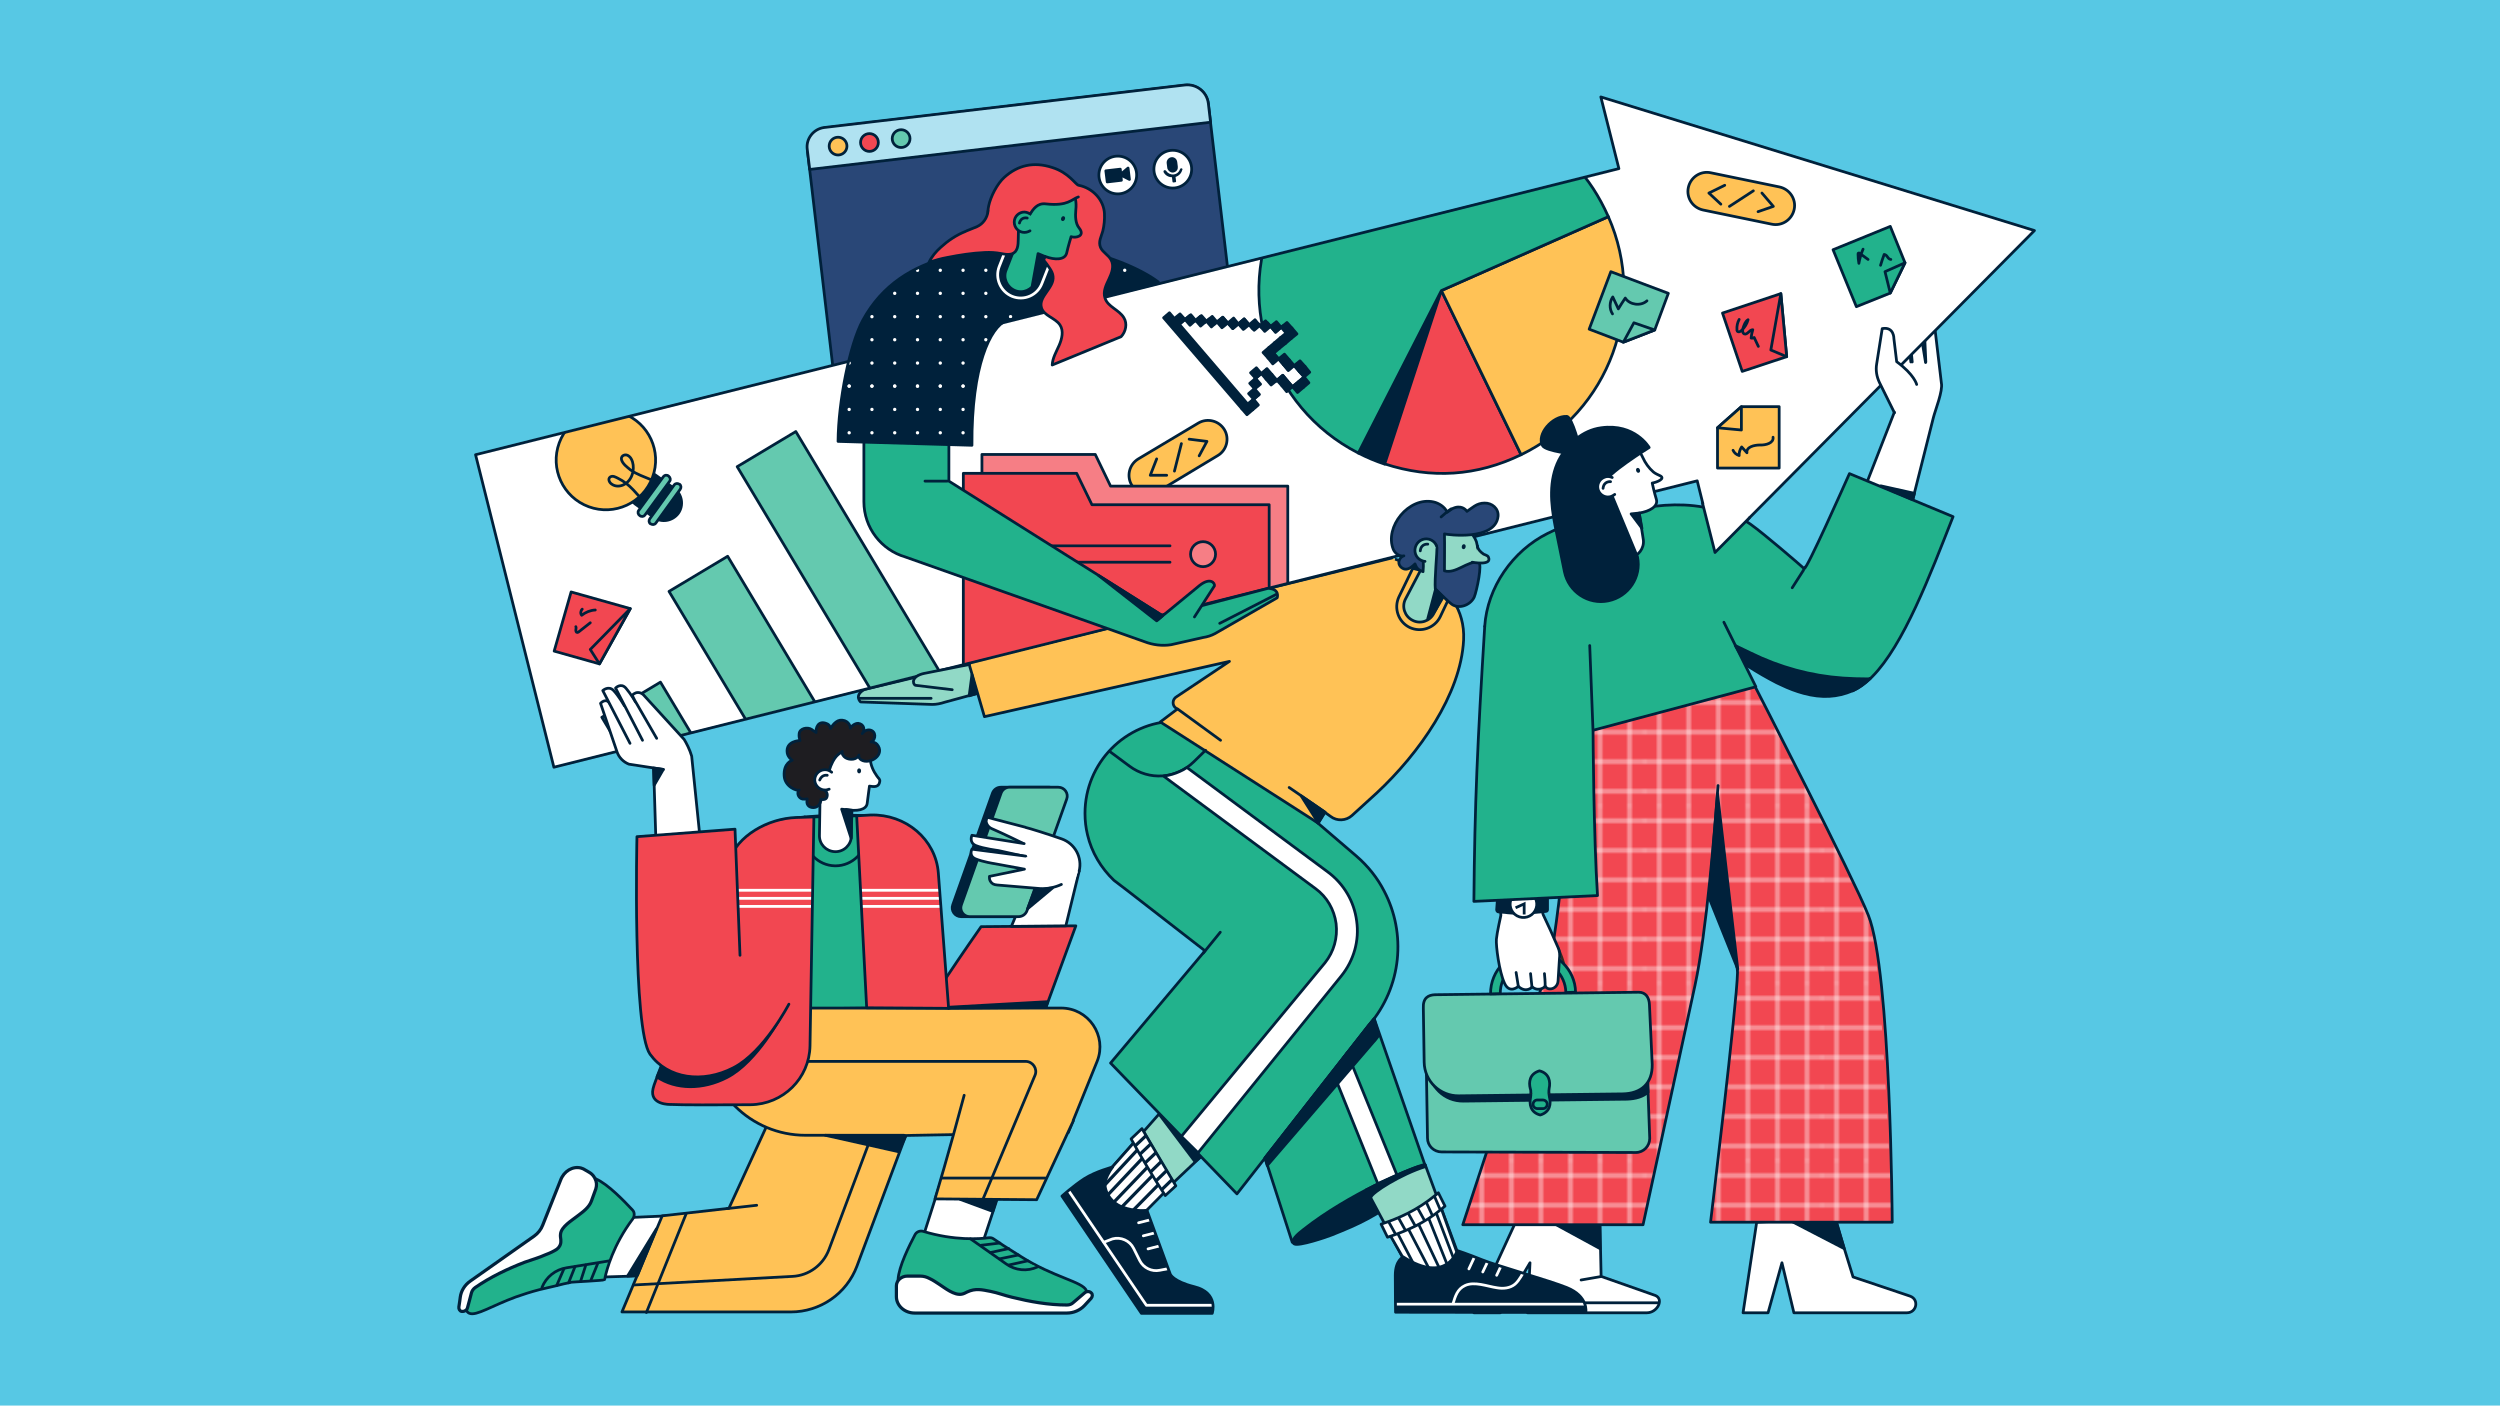 <?xml version="1.0" encoding="UTF-8"?>
<!-- Generator: Adobe Illustrator 28.3.0, SVG Export Plug-In . SVG Version: 6.00 Build 0)  -->
<svg xmlns="http://www.w3.org/2000/svg" xmlns:xlink="http://www.w3.org/1999/xlink" version="1.0" x="0px" y="0px" viewBox="0 0 900 506" style="enable-background:new 0 0 900 506;" xml:space="preserve">
<style type="text/css">
	.st0{fill:none;}
	.st1{fill:none;stroke:#FFFFFF;stroke-width:0.75;}
	.st2{display:none;}
	.st3{display:inline;}
	.st4{clip-path:url(#SVGID_00000059997056164354710320000014109473424585806240_);fill:none;stroke:#2E2113;}
	.st5{fill:#57C8E4;}
	.st6{fill:#22B28C;stroke:#00213B;stroke-linecap:round;stroke-linejoin:round;stroke-miterlimit:10;}
	.st7{fill:#22B28C;}
	.st8{fill:#91D9C6;stroke:#00213B;stroke-linecap:round;stroke-linejoin:round;stroke-miterlimit:10;}
	.st9{fill:#FFFFFF;}
	.st10{fill:#FFFFFF;stroke:#00213B;stroke-linecap:round;stroke-linejoin:round;stroke-miterlimit:10;}
	
		.st11{clip-path:url(#XMLID_00000028311500433503178310000011724490411356529327_);fill:#FFFFFF;stroke:#00213B;stroke-width:1.16;stroke-linecap:round;stroke-linejoin:round;stroke-miterlimit:10;}
	
		.st12{clip-path:url(#XMLID_00000059298012531165344460000010404165213880122245_);fill:#FFFFFF;stroke:#00213B;stroke-width:1.16;stroke-linecap:round;stroke-linejoin:round;stroke-miterlimit:10;}
	
		.st13{clip-path:url(#XMLID_00000054244579307434182760000003742363946963402144_);fill:none;stroke:#FFFFFF;stroke-linecap:round;stroke-linejoin:round;stroke-miterlimit:10;}
	
		.st14{clip-path:url(#XMLID_00000054244579307434182760000003742363946963402144_);fill:#00213B;stroke:#FFFFFF;stroke-linecap:round;stroke-linejoin:round;stroke-miterlimit:10;}
	.st15{fill:#00213B;stroke:#00213B;stroke-linecap:round;stroke-linejoin:round;stroke-miterlimit:10;}
	
		.st16{clip-path:url(#XMLID_00000129889610078673403910000008850070676508754589_);fill:url(#SVGID_00000125576767137057135840000010782296895069357954_);}
	.st17{fill:#F24751;stroke:#00213B;stroke-linecap:round;stroke-linejoin:round;stroke-miterlimit:10;}
	.st18{fill:#FFC256;stroke:#00213B;stroke-linecap:round;stroke-linejoin:round;stroke-miterlimit:10;}
	.st19{fill:#294777;stroke:#00213B;stroke-linecap:round;stroke-linejoin:round;stroke-miterlimit:10;}
	.st20{fill:#B0E2F1;stroke:#00213B;stroke-linecap:round;stroke-linejoin:round;stroke-miterlimit:10;}
	.st21{fill:#64C9AF;stroke:#00213B;stroke-linecap:round;stroke-linejoin:round;stroke-miterlimit:10;}
	.st22{clip-path:url(#XMLID_00000093145123263066180100000003075055268788586372_);}
	
		.st23{clip-path:url(#XMLID_00000093145123263066180100000003075055268788586372_);fill:#F67E85;stroke:#00213B;stroke-linecap:round;stroke-linejoin:round;stroke-miterlimit:10;}
	
		.st24{clip-path:url(#XMLID_00000093145123263066180100000003075055268788586372_);fill:#F24751;stroke:#00213B;stroke-linecap:round;stroke-linejoin:round;stroke-miterlimit:10;}
	
		.st25{clip-path:url(#XMLID_00000093145123263066180100000003075055268788586372_);fill:#FFFFFF;stroke:#00213B;stroke-linecap:round;stroke-linejoin:round;stroke-miterlimit:10;}
	.st26{fill:none;stroke:#00213B;stroke-linecap:round;stroke-linejoin:round;stroke-miterlimit:10;}
	
		.st27{clip-path:url(#XMLID_00000093145123263066180100000003075055268788586372_);fill:none;stroke:#00213B;stroke-linecap:round;stroke-linejoin:round;stroke-miterlimit:10;}
	.st28{fill:#00213B;}
	.st29{fill:url(#SVGID_00000028312917194453269420000016694910017449674395_);}
	
		.st30{clip-path:url(#XMLID_00000022548860937746498320000013720360887592673206_);fill:#22B28C;stroke:#00213B;stroke-linecap:round;stroke-linejoin:round;stroke-miterlimit:10;}
	
		.st31{clip-path:url(#XMLID_00000151546066181028030220000011400089034378947768_);fill:#22B28C;stroke:#00213B;stroke-linecap:round;stroke-linejoin:round;stroke-miterlimit:10;}
	
		.st32{clip-path:url(#XMLID_00000065037576211362995610000010966491992483208118_);fill:#00213B;stroke:#FFFFFF;stroke-linecap:round;stroke-linejoin:round;stroke-miterlimit:10;}
	
		.st33{clip-path:url(#XMLID_00000065037576211362995610000010966491992483208118_);fill:none;stroke:#FFFFFF;stroke-linecap:round;stroke-linejoin:round;stroke-miterlimit:10;}
	.st34{fill:#1E1D21;stroke:#00213B;stroke-linecap:round;stroke-linejoin:round;stroke-miterlimit:10;}
	.st35{fill:#FFFFFF;stroke:#00213B;stroke-width:1.16;stroke-linecap:round;stroke-linejoin:round;stroke-miterlimit:10;}
	
		.st36{clip-path:url(#XMLID_00000178903344269260053480000001190053043053922980_);fill:#F24751;stroke:#FFFFFF;stroke-linecap:round;stroke-linejoin:round;stroke-miterlimit:10;}
	.st37{clip-path:url(#XMLID_00000179604618175363822830000002547731562166277530_);}
	
		.st38{clip-path:url(#XMLID_00000179604618175363822830000002547731562166277530_);fill:none;stroke:#FFFFFF;stroke-linecap:round;stroke-linejoin:round;stroke-miterlimit:10;}
	.st39{fill:#F24751;}
	
		.st40{clip-path:url(#XMLID_00000034778572073182316060000002212697283218787227_);fill:#F24751;stroke:#FFFFFF;stroke-linecap:round;stroke-linejoin:round;stroke-miterlimit:10;}
	.st41{fill:#FFFFFF;stroke:#352820;stroke-miterlimit:10;}
	.st42{fill:#FFFFFF;stroke:#00213B;stroke-miterlimit:10;}
	.st43{fill:#00213B;stroke:#00213B;stroke-miterlimit:10;}
	.st44{fill:none;stroke:#00213B;stroke-miterlimit:10;}
</style>
<pattern x="160" y="-131" width="72" height="72" patternUnits="userSpaceOnUse" id="Grid_1_pica_Lines" viewBox="72.2 -144.2 72 72" style="overflow:visible;">
	<g>
		<rect x="72.2" y="-144.2" class="st0" width="72" height="72"></rect>
		<g>
			<line class="st1" x1="78.2" y1="-72.5" x2="78.2" y2="0"></line>
			<line class="st1" x1="102.2" y1="-72.5" x2="102.2" y2="0"></line>
			<line class="st1" x1="126.2" y1="-72.5" x2="126.2" y2="0"></line>
			<line class="st1" x1="90.2" y1="-72.5" x2="90.2" y2="0"></line>
			<line class="st1" x1="114.2" y1="-72.5" x2="114.2" y2="0"></line>
			<line class="st1" x1="138.2" y1="-72.5" x2="138.2" y2="0"></line>
		</g>
		<g>
			<line class="st1" x1="144" y1="-78.2" x2="216.5" y2="-78.2"></line>
			<line class="st1" x1="144" y1="-102.2" x2="216.5" y2="-102.2"></line>
			<line class="st1" x1="144" y1="-126.2" x2="216.5" y2="-126.2"></line>
			<line class="st1" x1="144" y1="-90.2" x2="216.5" y2="-90.2"></line>
			<line class="st1" x1="144" y1="-114.2" x2="216.5" y2="-114.2"></line>
			<line class="st1" x1="144" y1="-138.2" x2="216.5" y2="-138.2"></line>
		</g>
		<g>
			<line class="st1" x1="78.2" y1="-144.5" x2="78.2" y2="-72"></line>
			<line class="st1" x1="102.2" y1="-144.5" x2="102.2" y2="-72"></line>
			<line class="st1" x1="126.2" y1="-144.5" x2="126.2" y2="-72"></line>
			<line class="st1" x1="72" y1="-78.2" x2="144.5" y2="-78.2"></line>
			<line class="st1" x1="72" y1="-102.2" x2="144.5" y2="-102.2"></line>
			<line class="st1" x1="72" y1="-126.2" x2="144.5" y2="-126.2"></line>
			<line class="st1" x1="72" y1="-90.2" x2="144.5" y2="-90.2"></line>
			<line class="st1" x1="72" y1="-114.2" x2="144.5" y2="-114.2"></line>
			<line class="st1" x1="72" y1="-138.2" x2="144.5" y2="-138.2"></line>
			<line class="st1" x1="90.2" y1="-144.5" x2="90.2" y2="-72"></line>
			<line class="st1" x1="114.2" y1="-144.5" x2="114.2" y2="-72"></line>
			<line class="st1" x1="138.2" y1="-144.5" x2="138.2" y2="-72"></line>
		</g>
		<g>
			<line class="st1" x1="0" y1="-78.2" x2="72.5" y2="-78.2"></line>
			<line class="st1" x1="0" y1="-102.2" x2="72.5" y2="-102.2"></line>
			<line class="st1" x1="0" y1="-126.2" x2="72.5" y2="-126.2"></line>
			<line class="st1" x1="0" y1="-90.2" x2="72.5" y2="-90.2"></line>
			<line class="st1" x1="0" y1="-114.2" x2="72.5" y2="-114.2"></line>
			<line class="st1" x1="0" y1="-138.2" x2="72.5" y2="-138.2"></line>
		</g>
		<g>
			<line class="st1" x1="78.2" y1="-216.5" x2="78.2" y2="-144"></line>
			<line class="st1" x1="102.2" y1="-216.5" x2="102.2" y2="-144"></line>
			<line class="st1" x1="126.2" y1="-216.5" x2="126.2" y2="-144"></line>
			<line class="st1" x1="90.2" y1="-216.5" x2="90.2" y2="-144"></line>
			<line class="st1" x1="114.2" y1="-216.5" x2="114.2" y2="-144"></line>
			<line class="st1" x1="138.2" y1="-216.5" x2="138.2" y2="-144"></line>
		</g>
	</g>
</pattern>
<g id="Layer_1" class="st2">
	<g class="st3">
		<defs>
			<rect id="SVGID_1_" x="75.3" y="52.6" width="749.3" height="400.8"></rect>
		</defs>
		<clipPath id="SVGID_00000021838979039766705300000015748217110434003602_">
			<use xlink:href="#SVGID_1_" style="overflow:visible;"></use>
		</clipPath>
		
			<rect x="75.8" y="53.1" style="clip-path:url(#SVGID_00000021838979039766705300000015748217110434003602_);fill:none;stroke:#2E2113;" width="748.3" height="399.8"></rect>
	</g>
</g>
<g id="Layer_5">
</g>
<g id="Layer_2">
</g>
<g id="Layer_3">
</g>
<g id="Layer_4">
	<rect y="-0.4" class="st5" width="900" height="506.8"></rect>
	<path class="st6" d="M279.5,295.7c0,0,13-3.4,37.1-1.8l13.8,68.8l-43.1,0.5L279.5,295.7z"></path>
	<path class="st7" d="M534.5,225.5c0.9-14,10-27.2,22.7-33.5c10.6-5.2,15.7-5.1,27.1-7.7c10.4-2.4,19.8-3.4,29.1-1.7   c5,0.9,12.3,2.9,16.9,6.2c4.9,3.5,17.2,14.1,19.2,15.9l22.4,40.9c0,0-22.9,3.5-31.2,0.6s-15.4-12.3-15.4-12.3l2.3,4.4l4.6,9   l-64.4,17.2L534.5,225.5z"></path>
	<g>
		<g>
			<path class="st8" d="M349.3,239.1l-38.1,9.1c-3.9,2.2-1.4,4.5-1.4,4.5l25.8,0.9c1.5,0,3-0.3,4.5-0.8l11.4-3.1     c2.7-0.9,5.2-2.5,7.1-4.6"></path>
		</g>
	</g>
	<g>
		<polygon class="st9" points="697.1,146.2 697.9,137.1 692.6,132.5 683.9,113.9 679.2,117.3 682.8,137.2 684,146.7 693.6,156.1       "></polygon>
		<g>
			<path class="st10" d="M675.3,113.4c0-0.4,0-0.7-0.1-0.9c-0.4-1.8-3-1.8-3.4,0l1.6,20.5c0.1,3.8,5.4-0.5,6.9,1.5l1.7,13.8     l-26.4,67.6l21.1,11.2l19.3-76.7c0.7-2.8,3.5-9.7,2.9-12.5l-2.8-23.6c-1-1.2-2-1.1-2.7-0.7c-0.5,0.3-0.8,0.9-0.8,1.4l0.7,15.3"></path>
			<path class="st10" d="M683.2,130.5l-1.5-19.7c0.1-1.7,2.3-2.4,3.3-1c0.2,0.3,0.4,0.7,0.5,1.2c0.7,3,2.4,19.3,2.4,19.3"></path>
			<path class="st10" d="M688.4,130.3l-1.8-18.7c0-1,1.1-1.7,2-1.3c0.7,0.2,1.3,0.8,1.6,2.1c0.6,3.2,3,18.1,3,18.1"></path>
		</g>
	</g>
	<polygon class="st10" points="340.3,420.2 328.2,458.2 350.1,458.5 362.3,421.6  "></polygon>
	<polygon class="st10" points="246.9,437.4 207.1,439.2 205,460.1 253.2,458.6  "></polygon>
	<g>
		<path class="st8" d="M439.8,409.3l-5.3,5l-0.1,0.1l-0.6,0.6l-27.6,26.1L394.4,427l28.7-32.6l0.3-0.4l1.3-1.4l3.4-3.9    c3.4,5.2,7,11,10.3,17C438.9,406.9,439.4,408.1,439.8,409.3z"></path>
		<g>
			<defs>
				<path id="XMLID_00000030457787852333311360000013172978319776009143_" d="M422.6,425.8l-9.6,9.7l-1.7,3.5l-13.9-2.4l-2.3-7.2      l-0.8-2.4l17.4-19.6C412.1,408,418.9,420.2,422.6,425.8z"></path>
			</defs>
			<use xlink:href="#XMLID_00000030457787852333311360000013172978319776009143_" style="overflow:visible;fill:#FFFFFF;"></use>
			<clipPath id="XMLID_00000127722879874373039110000012261562214302881923_">
				<use xlink:href="#XMLID_00000030457787852333311360000013172978319776009143_" style="overflow:visible;"></use>
			</clipPath>
			
				<line style="clip-path:url(#XMLID_00000127722879874373039110000012261562214302881923_);fill:#FFFFFF;stroke:#00213B;stroke-width:1.16;stroke-linecap:round;stroke-linejoin:round;stroke-miterlimit:10;" x1="414.8" y1="408.2" x2="390.1" y2="434.8"></line>
			
				<line style="clip-path:url(#XMLID_00000127722879874373039110000012261562214302881923_);fill:#FFFFFF;stroke:#00213B;stroke-width:1.16;stroke-linecap:round;stroke-linejoin:round;stroke-miterlimit:10;" x1="416.9" y1="411" x2="391.9" y2="437.5"></line>
			
				<line style="clip-path:url(#XMLID_00000127722879874373039110000012261562214302881923_);fill:#FFFFFF;stroke:#00213B;stroke-width:1.16;stroke-linecap:round;stroke-linejoin:round;stroke-miterlimit:10;" x1="419.1" y1="413.9" x2="393.6" y2="440.5"></line>
			
				<line style="clip-path:url(#XMLID_00000127722879874373039110000012261562214302881923_);fill:#FFFFFF;stroke:#00213B;stroke-width:1.16;stroke-linecap:round;stroke-linejoin:round;stroke-miterlimit:10;" x1="421.2" y1="416.7" x2="395.7" y2="442.9"></line>
			
				<line style="clip-path:url(#XMLID_00000127722879874373039110000012261562214302881923_);fill:#FFFFFF;stroke:#00213B;stroke-width:1.16;stroke-linecap:round;stroke-linejoin:round;stroke-miterlimit:10;" x1="423.5" y1="419.9" x2="397.2" y2="446.6"></line>
			
				<use xlink:href="#XMLID_00000030457787852333311360000013172978319776009143_" style="overflow:visible;fill:none;stroke:#00213B;stroke-linecap:round;stroke-linejoin:round;stroke-miterlimit:10;"></use>
		</g>
		<g>
			<defs>
				<path id="XMLID_00000150824844628095803820000005259079121698110111_" d="M407.2,410c3.1,5.7,8.2,14.2,12.3,20.4l3.8-3.5      l-12.2-20.6L407.2,410z"></path>
			</defs>
			<use xlink:href="#XMLID_00000150824844628095803820000005259079121698110111_" style="overflow:visible;fill:#FFFFFF;"></use>
			<clipPath id="XMLID_00000035515040065714130630000013108388713279493306_">
				<use xlink:href="#XMLID_00000150824844628095803820000005259079121698110111_" style="overflow:visible;"></use>
			</clipPath>
			
				<line style="clip-path:url(#XMLID_00000035515040065714130630000013108388713279493306_);fill:#FFFFFF;stroke:#00213B;stroke-width:1.16;stroke-linecap:round;stroke-linejoin:round;stroke-miterlimit:10;" x1="408.8" y1="412.4" x2="412.6" y2="408.8"></line>
			
				<line style="clip-path:url(#XMLID_00000035515040065714130630000013108388713279493306_);fill:#FFFFFF;stroke:#00213B;stroke-width:1.16;stroke-linecap:round;stroke-linejoin:round;stroke-miterlimit:10;" x1="410.4" y1="415.5" x2="414.2" y2="411.9"></line>
			
				<line style="clip-path:url(#XMLID_00000035515040065714130630000013108388713279493306_);fill:#FFFFFF;stroke:#00213B;stroke-width:1.16;stroke-linecap:round;stroke-linejoin:round;stroke-miterlimit:10;" x1="412.2" y1="418.7" x2="416" y2="415.1"></line>
			
				<line style="clip-path:url(#XMLID_00000035515040065714130630000013108388713279493306_);fill:#FFFFFF;stroke:#00213B;stroke-width:1.16;stroke-linecap:round;stroke-linejoin:round;stroke-miterlimit:10;" x1="414.3" y1="421.8" x2="418" y2="418.2"></line>
			
				<line style="clip-path:url(#XMLID_00000035515040065714130630000013108388713279493306_);fill:#FFFFFF;stroke:#00213B;stroke-width:1.16;stroke-linecap:round;stroke-linejoin:round;stroke-miterlimit:10;" x1="416.1" y1="425.2" x2="419.8" y2="421.6"></line>
			
				<line style="clip-path:url(#XMLID_00000035515040065714130630000013108388713279493306_);fill:#FFFFFF;stroke:#00213B;stroke-width:1.16;stroke-linecap:round;stroke-linejoin:round;stroke-miterlimit:10;" x1="418.3" y1="428.2" x2="422" y2="424.6"></line>
			
				<use xlink:href="#XMLID_00000150824844628095803820000005259079121698110111_" style="overflow:visible;fill:none;stroke:#00213B;stroke-linecap:round;stroke-linejoin:round;stroke-miterlimit:10;"></use>
		</g>
	</g>
	<g>
		<defs>
			<path id="XMLID_00000013166633930046085740000010194650711967620782_" d="M400.6,420.1c0,0-6.1,1.6-10.2,4.2     c-4,2.6-8.1,6.3-8.1,6.3l28.6,42.2l25.5,0c0,0,2.5-7.4-6.5-9.6c-7.6-1.9-8.6-4.5-8.6-4.5l-8.4-23c0,0-4.3,0.6-8.9-1.2     c-4.6-1.7-6.9-6.6-6-9.5C398.9,422.1,400.6,420.1,400.6,420.1z"></path>
		</defs>
		<use xlink:href="#XMLID_00000013166633930046085740000010194650711967620782_" style="overflow:visible;fill:#00213B;"></use>
		<clipPath id="XMLID_00000169555470003120016200000007131313144849919154_">
			<use xlink:href="#XMLID_00000013166633930046085740000010194650711967620782_" style="overflow:visible;"></use>
		</clipPath>
		
			<polyline style="clip-path:url(#XMLID_00000169555470003120016200000007131313144849919154_);fill:none;stroke:#FFFFFF;stroke-linecap:round;stroke-linejoin:round;stroke-miterlimit:10;" points="    438,469.9 412.7,469.9 384,427.6   "></polyline>
		
			<line style="clip-path:url(#XMLID_00000169555470003120016200000007131313144849919154_);fill:#00213B;stroke:#FFFFFF;stroke-linecap:round;stroke-linejoin:round;stroke-miterlimit:10;" x1="409.9" y1="440.2" x2="415" y2="438.9"></line>
		
			<line style="clip-path:url(#XMLID_00000169555470003120016200000007131313144849919154_);fill:#00213B;stroke:#FFFFFF;stroke-linecap:round;stroke-linejoin:round;stroke-miterlimit:10;" x1="411.6" y1="444.9" x2="416.7" y2="443.6"></line>
		
			<line style="clip-path:url(#XMLID_00000169555470003120016200000007131313144849919154_);fill:#00213B;stroke:#FFFFFF;stroke-linecap:round;stroke-linejoin:round;stroke-miterlimit:10;" x1="413.3" y1="449.6" x2="418.4" y2="448.3"></line>
		
			<path style="clip-path:url(#XMLID_00000169555470003120016200000007131313144849919154_);fill:none;stroke:#FFFFFF;stroke-linecap:round;stroke-linejoin:round;stroke-miterlimit:10;" d="    M397.4,447.2l3.1-1.2c3-0.8,6.2,0.6,7.6,3.4l2.2,4.4c1.3,2.6,4.3,4.1,7.2,3.5l3.6-0.7"></path>
		
			<use xlink:href="#XMLID_00000013166633930046085740000010194650711967620782_" style="overflow:visible;fill:none;stroke:#00213B;stroke-linecap:round;stroke-linejoin:round;stroke-miterlimit:10;"></use>
	</g>
	<g>
		<path class="st10" d="M592.9,472.6h-43l0.9-18l-10.7,18h-9.5l12.7-27.6l1.9-4.1c5.2-0.5,12-0.8,19.5-0.8c4,0,7.8,0,11.3,0.1    l0.1,5.1l0.3,14.2l19.6,6.9C599.1,467.8,596.6,472.6,592.9,472.6z"></path>
		<line class="st10" x1="576.1" y1="459.6" x2="569.2" y2="460.8"></line>
		<line class="st10" x1="533.7" y1="469" x2="543.4" y2="469"></line>
		<line class="st10" x1="552.1" y1="469" x2="597.1" y2="469"></line>
		<polygon class="st15" points="559.1,440.3 576,449.5 575.9,440.3   "></polygon>
	</g>
	<path class="st10" d="M686.5,472.6h-40.7l-4.3-18l-5,18h-9l4.2-27.9l0.7-4.7c4.5-0.3,9.7-0.4,15.2-0.4c4,0,7.9,0,11.4,0.2   c0.7,0,1.3,0,2,0.1l1.5,4.9l4.6,14.9l20.5,6.9C691,467.8,690,472.6,686.5,472.6z"></path>
	<polygon class="st15" points="645,439.7 663.9,449.5 661.1,439.8  "></polygon>
	<path class="st6" d="M492.8,369.1l-47.5,60.7l-45.5-47.1l34-40.4l-27.7-21.5c0,0,0,0,0,0l-5.1-3.9c0,0,0,0,0,0   c-4.6-4.4-8-10-9.5-16.4c-0.6-2.5-0.9-5-0.9-7.7c0-18.1,14.5-32.9,32.6-33.2l2.3-2.9l4.4,3.4l24,18.6c0,0,0,0,0,0l19.7,16.9l0,0   l14.6,12.5c4.3,3.7,7.7,8,10.1,12.7C506.3,336,504.7,355.2,492.8,369.1z"></path>
	<g>
		<defs>
			<path id="XMLID_00000125592954984444716960000016201892500077997449_" d="M615.1,322.4c0,0,10.5,20.5,10.4,27.8     c-0.2,11.1-9.7,89.8-9.7,89.8h65.4c0,0-0.5-90.4-8.6-110.5c-5.4-13.6-40.7-82.2-40.7-82.2l-64.4,17.2c0,0-6.8,75-10.3,84.5     c-4.2,11.3-30.6,91.9-30.6,91.9h64.9c0,0,13.2-60.9,18.7-86.2c4.2-19.4,7.1-56,8.3-71.9"></path>
		</defs>
		<use xlink:href="#XMLID_00000125592954984444716960000016201892500077997449_" style="overflow:visible;fill:#F24751;"></use>
		<clipPath id="XMLID_00000015315479607774481970000016708236635917108394_">
			<use xlink:href="#XMLID_00000125592954984444716960000016201892500077997449_" style="overflow:visible;"></use>
		</clipPath>
		
			<pattern id="SVGID_00000179632879362442989710000015904330174185084350_" xlink:href="#Grid_1_pica_Lines" patternTransform="matrix(0.887 0 0 0.887 -507.898 -870.923)">
		</pattern>
		
			<path style="clip-path:url(#XMLID_00000015315479607774481970000016708236635917108394_);fill:url(#SVGID_00000179632879362442989710000015904330174185084350_);" d="    M615.1,322.4c0,0,10.5,20.5,10.4,27.8c-0.2,11.1-9.7,89.8-9.7,89.8h65.4c0,0-3.1-82.1-7.4-107.4c-2.8-16.6-41.8-85.3-41.8-85.3    l-64.4,17.2c0,0-6.8,75-10.3,84.5c-4.2,11.3-30.6,91.9-30.6,91.9h64.9c0,0,13.2-60.9,18.7-86.2c4.2-19.4,7.1-56,8.3-71.9"></path>
		
			<use xlink:href="#XMLID_00000125592954984444716960000016201892500077997449_" style="overflow:visible;fill:none;stroke:#00213B;stroke-linecap:round;stroke-linejoin:round;stroke-miterlimit:10;"></use>
	</g>
	<path class="st17" d="M329.6,368.6c0,0,12.1-18.6,23.6-35l34.1-0.3L371,377.8l-47.2-3.9L329.6,368.6z"></path>
	<path id="XMLID_00000036235246597344516490000007015834958770070962_" class="st18" d="M526.9,230.4c-1,19.7-16.1,40.9-31.2,55   c-3.8,3.5-6.9,6.3-9,8.2c-2.1,1.9-5.4,2.1-7.7,0.3c-0.4-0.3-1.1-0.8-2.1-1.5l-2.4,3.9l-56.8-36.4l6.1-4.6c-0.3-0.2-0.5-0.4-0.5-0.4   c-1.4-1-1.3-3.2,0.3-4.1l19-12.7l-88.2,19.9l-5.7-19.5l152.3-37.6C500.9,200.9,528,208.2,526.9,230.4z"></path>
	<path class="st18" d="M521.1,216.5l-2.6,5.5c-2,4.1-6.9,5.8-11,3.9l0,0c-4.1-2-5.8-6.9-3.9-11l5-10.3l8.9,2.3L521.1,216.5z"></path>
	<path class="st6" d="M513.3,420.3l-48.1,26.9l-9.8-30.4l37.4-47.8c0.6-0.8,1.3-1.5,1.9-2.3L513.3,420.3z"></path>
	<path class="st19" d="M435,37.4l14.6,124.2l-144.3,17L290.7,54.4c-0.5-4.1,2.5-7.9,6.6-8.4l129.3-15.3   C430.8,30.3,434.5,33.2,435,37.4z"></path>
	<path class="st20" d="M435,37.2l0.8,6.8L291.5,61l-0.9-7.3c-0.5-3.8,2.3-7.3,6.1-7.8l129.8-15.3C430.8,30.1,434.5,33.1,435,37.2z"></path>
	<g>
		<circle class="st18" cx="301.7" cy="52.6" r="3.2"></circle>
		<circle class="st17" cx="313" cy="51.3" r="3.2"></circle>
		<circle class="st21" cx="324.4" cy="49.9" r="3.2"></circle>
	</g>
	<g>
		<defs>
			<polygon id="XMLID_00000100356796168990079370000005771500412736247940_" points="617.4,198.9 611,173.1 199.4,276.2      171.2,163.7 582.8,60.7 576.3,34.9 732.4,83    "></polygon>
		</defs>
		<use xlink:href="#XMLID_00000100356796168990079370000005771500412736247940_" style="overflow:visible;fill:#FFFFFF;"></use>
		<clipPath id="XMLID_00000171689220416810328550000012056366658088478911_">
			<use xlink:href="#XMLID_00000100356796168990079370000005771500412736247940_" style="overflow:visible;"></use>
		</clipPath>
		<g style="clip-path:url(#XMLID_00000171689220416810328550000012056366658088478911_);">
			
				<rect x="230.1" y="247.7" transform="matrix(0.858 -0.514 0.514 0.858 -108.088 163.959)" class="st21" width="24.6" height="59.5"></rect>
			
				<rect x="261.1" y="200.5" transform="matrix(0.858 -0.514 0.514 0.858 -86.235 175.08)" class="st21" width="24.6" height="85.9"></rect>
			
				<rect x="292.3" y="153.8" transform="matrix(0.858 -0.514 0.514 0.858 -64.46 186.282)" class="st21" width="24.6" height="111.8"></rect>
		</g>
		<g style="clip-path:url(#XMLID_00000171689220416810328550000012056366658088478911_);">
			<path class="st18" d="M438.4,164L416.8,177c-3.2,1.9-7.4,0.9-9.4-2.4v0c-1.9-3.2-0.9-7.4,2.4-9.4l21.6-12.9     c3.2-1.9,7.4-0.9,9.4,2.4l0,0C442.7,157.9,441.6,162.1,438.4,164z"></path>
			<g>
				<polyline class="st18" points="416.4,165.2 414.1,171.1 420,171.1     "></polyline>
				<polyline class="st18" points="428.1,158.1 434.5,158.9 431.7,164.1     "></polyline>
				<line class="st10" x1="425.3" y1="159.7" x2="422.8" y2="169.6"></line>
			</g>
		</g>
		
			<polygon style="clip-path:url(#XMLID_00000171689220416810328550000012056366658088478911_);fill:#F67E85;stroke:#00213B;stroke-linecap:round;stroke-linejoin:round;stroke-miterlimit:10;" points="    463.6,175 463.6,238.3 353.5,238.3 353.5,163.6 394.3,163.6 399.8,175   "></polygon>
		
			<polygon style="clip-path:url(#XMLID_00000171689220416810328550000012056366658088478911_);fill:#F24751;stroke:#00213B;stroke-linecap:round;stroke-linejoin:round;stroke-miterlimit:10;" points="    456.9,181.7 456.9,245 346.8,245 346.8,170.4 387.6,170.4 393.1,181.7   "></polygon>
		<g style="clip-path:url(#XMLID_00000171689220416810328550000012056366658088478911_);">
			<g>
				<g>
					<path class="st15" d="M518.9,104.6l-20.4,62.5c-3.3-1.1-6.4-2.4-9.5-4L518.9,104.6z"></path>
				</g>
			</g>
			<g>
				<g>
					<path class="st17" d="M518.9,104.6l28.7,59.1c-15.9,7.7-32.3,8.8-49.1,3.3L518.9,104.6z"></path>
				</g>
			</g>
			<g>
				<g>
					<path class="st18" d="M518.9,104.6L579,78c14.3,32.3,0.4,70.3-31.4,85.7L518.9,104.6z"></path>
				</g>
			</g>
			<g>
				<g>
					<path class="st6" d="M518.9,104.6L489,163.1c-32.3-16.5-45.1-56.1-28.6-88.4s56.1-45.1,88.4-28.6C563,53.4,572.5,63.4,579,78       L518.9,104.6z"></path>
				</g>
			</g>
		</g>
		<g style="clip-path:url(#XMLID_00000171689220416810328550000012056366658088478911_);">
			<polygon class="st18" points="640.5,146.4 640.5,168.5 618.3,168.5 618.3,154 626.9,146.4    "></polygon>
			<polygon class="st18" points="626.9,146.4 626.9,154.8 618.3,154    "></polygon>
		</g>
		<g style="clip-path:url(#XMLID_00000171689220416810328550000012056366658088478911_);">
			<polygon class="st6" points="680.5,81.5 685.8,94.6 680.5,105.5 668.3,110.4 659.9,89.9    "></polygon>
			<polygon class="st6" points="680.5,105.5 678.6,97.8 685.8,94.6    "></polygon>
		</g>
		<g style="clip-path:url(#XMLID_00000171689220416810328550000012056366658088478911_);">
			<polygon class="st21" points="600.6,105.6 595.7,118.8 584.4,123.2 572.1,118.5 579.9,97.8    "></polygon>
			<polygon class="st21" points="584.4,123.2 588.2,116.2 595.7,118.8    "></polygon>
		</g>
		<g style="clip-path:url(#XMLID_00000171689220416810328550000012056366658088478911_);">
			<g>
				<polygon class="st17" points="643.2,128.4 627.2,133.7 620.1,112.7 641.1,105.7     "></polygon>
			</g>
			<polygon class="st17" points="641.1,105.7 637.5,126 643.2,128.4    "></polygon>
		</g>
		<g style="clip-path:url(#XMLID_00000171689220416810328550000012056366658088478911_);">
			<g>
				<polygon class="st17" points="215.8,239 199.5,234.4 205.6,213.1 226.9,219.1     "></polygon>
			</g>
			<polygon class="st17" points="226.9,219.1 212.5,233.8 215.8,239    "></polygon>
		</g>
		<g style="clip-path:url(#XMLID_00000171689220416810328550000012056366658088478911_);">
			<path class="st18" d="M637.8,80.7l-24.7-5.1c-3.7-0.8-6.1-4.4-5.3-8.1v0c0.8-3.7,4.4-6.1,8.1-5.3l24.7,5.1     c3.7,0.8,6.1,4.4,5.3,8.1v0C645.1,79.1,641.5,81.5,637.8,80.7z"></path>
			<g>
				<polyline class="st18" points="620.9,66.7 615.2,69.5 619.5,73.5     "></polyline>
				<polyline class="st18" points="634.3,69.5 638.4,74.3 632.9,76.2     "></polyline>
				<line class="st10" x1="631.2" y1="68.7" x2="622.6" y2="74.3"></line>
			</g>
		</g>
		
			<circle style="clip-path:url(#XMLID_00000171689220416810328550000012056366658088478911_);fill:#F67E85;stroke:#00213B;stroke-linecap:round;stroke-linejoin:round;stroke-miterlimit:10;" cx="433.1" cy="199.5" r="4.5"></circle>
		
			<line style="clip-path:url(#XMLID_00000171689220416810328550000012056366658088478911_);fill:#FFFFFF;stroke:#00213B;stroke-linecap:round;stroke-linejoin:round;stroke-miterlimit:10;" x1="360.5" y1="196.5" x2="421.2" y2="196.5"></line>
		
			<line style="clip-path:url(#XMLID_00000171689220416810328550000012056366658088478911_);fill:#FFFFFF;stroke:#00213B;stroke-linecap:round;stroke-linejoin:round;stroke-miterlimit:10;" x1="421.2" y1="202.4" x2="360.5" y2="202.4"></line>
		
			<line style="clip-path:url(#XMLID_00000171689220416810328550000012056366658088478911_);fill:#FFFFFF;stroke:#00213B;stroke-linecap:round;stroke-linejoin:round;stroke-miterlimit:10;" x1="387.7" y1="208.2" x2="360.5" y2="208.2"></line>
		<g style="clip-path:url(#XMLID_00000171689220416810328550000012056366658088478911_);">
			<g>
				<path class="st15" d="M244.2,184.8L244.2,184.8c-2.1,2.8-6.1,3.5-8.9,1.4l-6.7-4.8c-2.8-2.1-3.5-6.1-1.4-8.9v0      c2.1-2.8,6.1-3.5,8.9-1.4l6.7,4.8C245.6,178,246.2,182,244.2,184.8z"></path>
				<path class="st21" d="M241.1,173.2l-9,12.3c-0.4,0.5-1.2,0.6-1.8,0.1l0,0c-0.6-0.4-0.8-1.2-0.4-1.8l9-12.3      c0.4-0.5,1.2-0.6,1.8-0.1l0,0C241.3,171.9,241.5,172.7,241.1,173.2z"></path>
				<path class="st21" d="M244.9,176.1l-8.8,12.2c-0.4,0.6-1.2,0.7-1.8,0.3l-0.1,0c-0.6-0.4-0.7-1.2-0.3-1.8l8.8-12.2      c0.4-0.6,1.2-0.7,1.8-0.3l0.1,0C245.2,174.7,245.3,175.5,244.9,176.1z"></path>
			</g>
			
				<ellipse transform="matrix(0.346 -0.938 0.938 0.346 -12.712 313.001)" class="st18" cx="218.2" cy="165.6" rx="17.9" ry="17.9"></ellipse>
			<path class="st26" d="M230.2,178.8c-1.5-1.7-3-3.4-4.8-4.8c-0.9-0.7-1.9-1.3-2.9-1.8c-0.8-0.4-1.9-1.1-2.8-0.5     c-1,0.7-0.3,2,0.4,2.5c1.4,1.1,3.3,1,4.8,0.1c1.7-1,2.7-2.8,3-4.7c0.2-1.4,0.1-3-0.6-4.3c-0.3-0.6-0.8-1.1-1.4-1.4     c-1.2-0.5-2.6,0.4-2.1,1.8c0.5,1.4,2,2.5,3.1,3.4c2.3,1.7,5,2.5,7.5,3.6"></path>
		</g>
		<g style="clip-path:url(#XMLID_00000171689220416810328550000012056366658088478911_);">
			<polygon class="st15" points="446.7,115.9 462.6,134.4 459.3,137.2 443.4,118.7    "></polygon>
			<polygon class="st10" points="424,117.2 448.7,145.9 453.1,142.2 451.3,140.2 453.2,138.5 451.6,136.6 453.2,135.2 453.2,135.2      455.8,133.1 459.3,137.2 461.8,135.1 465.3,139.2 469.5,135.7 465.8,131.5 463.7,133.2 457.8,126.3 461.9,122.8 461.5,122.3      464.3,120 461.9,117.3 459.2,119.6 456.3,116.2 454.2,118 453.1,116.6 451,118.4 447.9,114.8 443.8,118.3 440.2,114.2      437.2,116.7 435.5,114.7 433.9,116 432.1,113.9 430.2,115.6 428.4,113.5    "></polygon>
			<polygon class="st15" points="451.3,143.7 453,145.8 451,147.5 449.2,145.5    "></polygon>
			<polygon class="st15" points="451.6,139.9 453.4,142 451.3,143.7 449.5,141.7    "></polygon>
			<polygon class="st15" points="452,136.2 453.8,138.3 451.7,140 449.9,138    "></polygon>
			<polygon class="st15" points="452.3,132.4 454.1,134.5 452,136.2 450.2,134.2    "></polygon>
			<polygon class="st15" points="456.1,132.7 457.9,134.8 455.8,136.5 454.1,134.5    "></polygon>
			<polygon class="st15" points="457.9,134.8 459.7,136.9 457.6,138.6 455.8,136.5    "></polygon>
			<polygon class="st15" points="461.8,135.1 463.5,137.2 461.5,138.9 459.7,136.9    "></polygon>
			<polygon class="st15" points="463.5,137.2 465.3,139.2 463.2,141 461.5,138.9    "></polygon>
			<polygon class="st15" points="462.4,127.5 464.2,129.6 462.1,131.3 460.3,129.2    "></polygon>
			<polygon class="st15" points="464.2,129.6 465.9,131.6 463.8,133.4 462.1,131.3    "></polygon>
			<polygon class="st15" points="456.8,125.1 458.5,127.2 456.5,128.9 454.7,126.9    "></polygon>
			<polygon class="st15" points="458.5,127.2 460.3,129.2 458.2,131 456.5,128.9    "></polygon>
			<polygon class="st15" points="462.7,123.7 460.6,125.4 458.8,123.4 460.9,121.6    "></polygon>
			<polygon class="st15" points="460.6,125.4 458.5,127.2 456.8,125.1 458.8,123.4    "></polygon>
			<polygon class="st15" points="466.9,120.2 464.8,121.9 463,119.9 465.1,118.1    "></polygon>
			<polygon class="st15" points="465.1,118.1 463,119.9 461.2,117.8 463.3,116.1    "></polygon>
			<polygon class="st15" points="461.2,117.8 459.2,119.6 457.4,117.5 459.5,115.8    "></polygon>
			<polygon class="st15" points="457.4,117.5 455.3,119.3 453.5,117.2 455.6,115.5    "></polygon>
			<polygon class="st15" points="453.5,117.2 451.5,118.9 449.7,116.9 451.8,115.1    "></polygon>
			<polygon class="st15" points="449.7,116.9 447.6,118.6 445.8,116.6 447.9,114.8    "></polygon>
			<polygon class="st15" points="445.8,116.6 443.8,118.3 442,116.3 444.1,114.5    "></polygon>
			<polygon class="st15" points="442,116.3 439.9,118 438.1,115.9 440.2,114.2    "></polygon>
			<polygon class="st15" points="438.1,115.9 436.1,117.7 434.3,115.6 436.4,113.9    "></polygon>
			<polygon class="st15" points="434.3,115.6 432.2,117.4 430.4,115.3 432.5,113.6    "></polygon>
			<polygon class="st15" points="430.4,115.3 428.4,117.1 426.6,115 428.7,113.3    "></polygon>
			<polygon class="st15" points="426.6,115 424.5,116.8 422.7,114.7 424.8,113    "></polygon>
			<polygon class="st15" points="449.2,145.5 447.1,147.2 418.9,114.4 421,112.6    "></polygon>
			<polygon class="st15" points="464.8,121.9 462.7,123.7 460.9,121.6 463,119.9    "></polygon>
			<polygon class="st15" points="468,129.9 469.8,131.9 467.7,133.7 465.9,131.6    "></polygon>
			<polygon class="st15" points="469.8,131.9 471.5,134 469.5,135.7 467.7,133.7    "></polygon>
			<polygon class="st15" points="471.2,137.8 469.2,139.5 467.4,137.5 469.5,135.7    "></polygon>
			<polygon class="st15" points="469.2,139.5 467.1,141.3 465.3,139.2 467.4,137.5    "></polygon>
			<polygon class="st15" points="449.2,145.5 451,147.5 448.9,149.3 447.1,147.2    "></polygon>
		</g>
		
			<path style="clip-path:url(#XMLID_00000171689220416810328550000012056366658088478911_);fill:none;stroke:#00213B;stroke-linecap:round;stroke-linejoin:round;stroke-miterlimit:10;" d="    M623.9,162.1c0.4,0.9,1.2,1.6,2.2,1.9c-0.1-1.1,0.3-2.2,0.9-3.1c0.6,0.7,1.3,1.4,1.9,2.1c-0.3-2.1,2.6-2.8,4.7-2.8    c2.1,0.1,5-0.7,4.7-2.8"></path>
		
			<path style="clip-path:url(#XMLID_00000171689220416810328550000012056366658088478911_);fill:none;stroke:#00213B;stroke-linecap:round;stroke-linejoin:round;stroke-miterlimit:10;" d="    M626.1,115c-0.6,1.1-0.9,2.4-0.8,3.7c0,0.2,0,0.4,0.1,0.5c0.4,0.5,1.2,0.2,1.6-0.3c1.1-1,1.9-2.3,2.3-3.8c-1,0.6-1.4,1.8-1.8,3    c-0.2,0.7-0.3,1.7,0.4,2.1c1.1,0.5,1.9-1.5,3.1-1.5c-0.3,1-0.5,2-0.6,3c0.4,0.1,0.8,0,1.1-0.2c0.5,1.1,1,2.1,1.5,3.2"></path>
		
			<path style="clip-path:url(#XMLID_00000171689220416810328550000012056366658088478911_);fill:none;stroke:#00213B;stroke-linecap:round;stroke-linejoin:round;stroke-miterlimit:10;" d="    M670.7,89.7c-0.7,1.6-1.2,3.4-1.5,5.1c-0.2-1.1-0.3-2.2-0.3-3.3c0-0.2,0-0.4,0.2-0.4c0.1-0.1,0.3,0,0.4,0.1c1,0.7,2,1.5,3,2.2"></path>
		
			<path style="clip-path:url(#XMLID_00000171689220416810328550000012056366658088478911_);fill:none;stroke:#00213B;stroke-linecap:round;stroke-linejoin:round;stroke-miterlimit:10;" d="    M677,95.5c0.4-1.3,0.8-2.6,1.3-3.9c1.3,0.2,1.1,1.6,2.4,1.8"></path>
		
			<path style="clip-path:url(#XMLID_00000171689220416810328550000012056366658088478911_);fill:none;stroke:#00213B;stroke-linecap:round;stroke-linejoin:round;stroke-miterlimit:10;" d="    M209.6,219.3c-0.6,0.6-0.7,1.6-0.2,2.2c1.4-1.1,3.1-1.8,4.9-1.9"></path>
		
			<path style="clip-path:url(#XMLID_00000171689220416810328550000012056366658088478911_);fill:none;stroke:#00213B;stroke-linecap:round;stroke-linejoin:round;stroke-miterlimit:10;" d="    M207.3,225.6c0.2,0.3,0,0.8,0,1.2s0.1,0.9,0.5,0.9c0.2,0,0.3-0.1,0.5-0.2c1.4-1.1,2.8-2.2,4.2-3.3"></path>
		
			<path style="clip-path:url(#XMLID_00000171689220416810328550000012056366658088478911_);fill:none;stroke:#00213B;stroke-linecap:round;stroke-linejoin:round;stroke-miterlimit:10;" d="    M580.5,113c-1.2-1.8-1.1-4.4,0.1-6.1c0.7,1.4,1.3,2.9,2,4.3c0.8-1.3,1.6-2.6,2.5-3.9c1.6,2.5,5.6,3,7.8,1"></path>
		
			<use xlink:href="#XMLID_00000100356796168990079370000005771500412736247940_" style="overflow:visible;fill:none;stroke:#00213B;stroke-linecap:round;stroke-linejoin:round;stroke-miterlimit:10;"></use>
	</g>
	<g>
		<g>
			<circle class="st10" cx="402.4" cy="63" r="6.8"></circle>
			<polygon class="st15" points="403.5,62.7 403.3,60.9 398.1,61.5 398.6,65.5 403.7,64.9 403.5,63 406.6,64.6 406.1,60.5    "></polygon>
		</g>
		<g>
			<circle class="st10" cx="422.2" cy="60.9" r="6.8"></circle>
			<g>
				<path class="st28" d="M421,61.7c0.4,0.3,0.9,0.5,1.4,0.4c0.8-0.1,1.5-0.7,1.6-1.6c0-0.2,0-0.4,0-0.6l-0.2-1.6      c-0.1-0.5-0.3-1-0.7-1.3c-0.4-0.3-0.9-0.5-1.4-0.4c-1,0.1-1.8,1.1-1.7,2.1l0.2,1.6c0,0.2,0.1,0.4,0.1,0.5      C420.5,61.2,420.7,61.5,421,61.7z"></path>
				<path class="st28" d="M425.4,60.6c-0.3-0.1-0.5,0.1-0.6,0.3c-0.3,1-1.2,1.8-2.3,1.9c-1.1,0.1-2.1-0.4-2.7-1.3      c-0.1-0.2-0.5-0.3-0.7-0.2c-0.2,0.1-0.3,0.4-0.2,0.7c0.6,1.1,1.7,1.8,3,1.8l0.2,1.6c0,0.2,0.2,0.3,0.3,0.3l0.7-0.1      c0.2,0,0.3-0.2,0.3-0.3l-0.2-1.6c1.2-0.4,2.1-1.3,2.4-2.5C425.8,61,425.7,60.7,425.4,60.6z"></path>
			</g>
		</g>
	</g>
	<path class="st6" d="M534.5,225.5c0.9-14,10-27.2,22.7-33.5c10.6-5.2,15.7-5.1,27.1-7.7c10.4-2.4,19.8-3.4,29.1-1.7   c5,0.9,12.3,2.9,16.9,6.2c4.9,3.5,17.2,14.1,19.2,15.9"></path>
	<path class="st10" d="M594.8,173.9c0.1,0.4,0.7,3.3,1.5,5.9c0.7,2.5-2.4,4.3-6.2,4.9l1.5,9.6c0.4,3.1-1.8,6-4.9,6.5   c-3.1,0.4-6-1.8-6.5-4.9l-1.5-10.8c-3.6-1.9-6.8-4.7-8.4-8.4c-2.1-5-3.1-6.6,1.1-10c5-3.9,7.9-9.4,16.2-6.6   c1.1,0.4,2.7,2.2,3.8,4.6c0.9,2,2.2,3.8,3.8,5.2c0.7,0.6,1.7,1,2.5,1.4C599.6,172.3,596.6,173.6,594.8,173.9z"></path>
	<path class="st8" d="M532.2,202.4c-0.3,6.5-3,14.6-11.1,12.5c-0.6-0.2-1.1-0.3-1.6-0.6l-3.3,6.5c-1.4,2.8-4.9,4-7.7,2.5v0   c-2.8-1.4-4-4.9-2.5-7.7l5.4-10.3c-0.8-1.5-2.9-5.3-3.1-7c-0.6-5,3.3-6.8,8-8.7c5.5-2.2,13-0.6,15.2,5.4   C532.2,197.4,532.3,199.9,532.2,202.4z"></path>
	<path class="st15" d="M589.5,200.5c1.5,7.2-3.2,14.3-10.5,15.8c-7.2,1.5-14.3-3.2-15.8-10.5c-1.1-5.6-2.3-11.2-3.4-16.7   c-1.5-7.7-2.3-16.2,1.4-23.5c3.1-5.8,8.5-10.7,15.2-11.6c12.2-1.7,17.3,7.1,17.3,7.1s-16.1,10-15.7,12.6c0.6,4.2,1.9,4.9,2.4,4.9   L589.5,200.5z"></path>
	<polyline class="st10" points="629.8,186.4 617.4,198.9 612.9,181.1  "></polyline>
	<path class="st19" d="M539.3,185.9c-1,8.9-18.3,6.6-19.3,6.3c0.1,3.9,0,9.7,0,13.3c4.1,1.2,8.2-3.6,12.2-3.1   c1.6,0.2-0.6,10.5-1.5,12.6c-1.4,2.9-5.5,4.4-8.1,2.5c-0.7-0.5-3.2-2.8-5.9-5.5c-0.3-3.2,0.7-13.7,0.6-14.8c-0.3-2-2.6-3.3-4.5-3   c-2.5,0.5-3.2,2.2-2.6,4.6c0.4,1.6,0.9,2.6,2.1,3.1c0.2,1.1,0.1,2.9,0,3.9c-2.1-0.8-2.3-1.4-2.9-2.8c-1,1-2.2,2-3.5,1.9   c-1.1-0.1-2.2-1.1-2.3-2.2c-0.1-1.1,0.7-2.3,1.8-2.6c-1.5,0.4-3.2-0.9-3.8-2.3c-3.3-8.1,5.6-19.1,14.5-17.1c1.8,0.4,4,1.7,4.9,3.7   c1.3-0.9,1.8-1.4,2.9-1.7c2.9-0.8,4.2,1.4,4.2,1.4s1.9-1.4,2.7-1.9c1.1-0.7,2.3-1.1,3.6-1.1C537.1,181,539.6,183.1,539.3,185.9z"></path>
	<path class="st8" d="M531.9,196.6c0,0-0.1,1.3,2.2,2.9c0.3,0.2,1.4,0.4,1.7,1c1.6,3.3-5.8,1.9-5.8,1.9"></path>
	<line class="st6" x1="308.4" y1="293.7" x2="293" y2="294.1"></line>
	<path class="st18" d="M269.1,357.5l14.7,5.4H382c9.9,0,16.6,10,13,19.1l-10.4,25.7l-87.4,1.6"></path>
	<path class="st18" d="M288.2,378.8L262.4,435l-24,2.7l-14.5,34.6h60.8c10.6,0,20.1-6.6,23.8-16.5L326,409"></path>
	<path class="st18" d="M313.7,409.1l-15.3,40.8c-2.1,5.5-7.2,9.3-13.1,9.6l-57.3,3.1"></path>
	<path class="st18" d="M347.1,394.3c-5.3,20-10.5,37.3-10.5,37.3l36.6,0.3l13.2-28.4"></path>
	<path class="st8" d="M517.2,196.7c-0.3-1-1-1.8-2-2.3c-2-1-4.4-0.1-5.4,1.9c-1,2-0.2,4.5,1.8,5.4c0.5,0.2,0.9,0.4,1.4,0.4"></path>
	<path class="st8" d="M514,195.9c0,0-2.4-0.3-2.7,2.4"></path>
	<path class="st10" d="M580.4,171.9c-0.9-0.4-1.9-0.5-2.8-0.1c-1.9,0.7-2.9,2.8-2.2,4.7c0.7,1.9,2.8,2.9,4.7,2.2   c0.4-0.2,0.8-0.4,1.2-0.7"></path>
	<polygon class="st15" points="591.1,190.2 590.1,184.7 587.2,185  "></polygon>
	<path class="st15" d="M514,222.7L514,222.7c1.2-0.9,2.2-2.1,3-3.4l2.5-4.3l-2.7-2.9L514,222.7z"></path>
	
		<ellipse transform="matrix(0.203 -0.979 0.979 0.203 227.271 672.886)" class="st28" cx="527.1" cy="196.8" rx="0.9" ry="0.7"></ellipse>
	
		<ellipse transform="matrix(0.944 -0.33 0.33 0.944 -22.912 203.921)" class="st28" cx="589.7" cy="169.5" rx="0.7" ry="0.9"></ellipse>
	<path class="st17" d="M518.8,186.1c0,0,2.6-2.3,3.6-2.9"></path>
	<line class="st6" x1="650" y1="204.1" x2="645.2" y2="211.6"></line>
	<path class="st10" d="M579.8,173.4c0,0-2.4-0.3-2.7,2.4"></path>
	<path class="st10" d="M306.5,291.2l0,9.8c-0.1,3.2-2.7,5.7-5.9,5.6c-3.2-0.1-5.7-2.7-5.6-5.9l0.2-12.8c0-0.2,6.7-5.8,6.7-5.8"></path>
	<path class="st10" d="M294.3,285.8c-2.6-3.1-5-5.1-5.1-9.1c-0.2-5.4-0.5-7.3,4.7-8.9c6.1-1.8,10.8-5.8,17.5-0.3   c0.9,0.8,1.8,3,1.9,5.7c0.1,2.2,1.1,4.4,2.4,6.2c0.6,0.9,1.2,1.1,1,2c-0.3,2-1.9,1.9-3.7,1.6c0,0.4-0.5,3.3-0.8,6.1   c-0.2,2.5-3.8,3.1-7.6,2.3"></path>
	<path class="st26" d="M312,293.6l0,7c-0.1,6.2-5.2,11.1-11.2,11.1l-0.2,0c-6.2-0.1-11.1-5.3-11-11.4l0.1-6.2"></path>
	
		<ellipse transform="matrix(1.344581e-02 -1 1 1.344581e-02 27.528 583.081)" class="st28" cx="309.3" cy="277.6" rx="0.9" ry="0.7"></ellipse>
	<line class="st18" x1="247" y1="437" x2="232.7" y2="472.5"></line>
	<polygon class="st15" points="618.3,285.7 625.6,348.9 615.3,323.3  "></polygon>
	<line class="st15" x1="261.7" y1="435.1" x2="272.4" y2="433.9"></line>
	<line class="st15" x1="632.1" y1="247.2" x2="620.6" y2="224"></line>
	<path class="st15" d="M469.3,442.6c-2.1,1.6-5,4.1-3.4,5.2c1.5,1,11.8-2.5,13.5-3.2c11-4.4,13.9-5.9,28.2-15.2c2-1.3,4.3-1.9,5.2-4   c0.6-1.4-1.4-5.5-1.8-5.5C507.7,420.6,485.4,429.9,469.3,442.6z"></path>
	<path class="st8" d="M528.1,460l-18.3,1.7l-17.8-33.2c7.3-4.3,17.8-8.3,21.1-9.1L528.1,460z"></path>
	<line class="st15" x1="439.3" y1="335.6" x2="433.2" y2="343.1"></line>
	<path class="st26" d="M434,270.1l-4.3,4.2c-6.3,6.1-16,6.8-23.1,1.5l-7-5.2"></path>
	<path class="st10" d="M482.9,351.3l-51.6,63.7l-6-5.9l51.7-62.5c3.2-4,4.6-9,4-14.1c-0.7-5.1-3.3-9.6-7.4-12.6l-51.9-38.4l-2.8-2.1   l1.7-0.3c1.9-0.4,3.7-1.1,5.4-2l1.3-0.8l50.7,37.6c5.8,4.3,9.5,10.6,10.4,17.7C489.4,338.6,487.4,345.7,482.9,351.3z"></path>
	<polygon class="st10" points="485,379 502.9,423 496,426.1 479.9,386.1  "></polygon>
	<line class="st18" x1="477" y1="292.4" x2="464.1" y2="283.5"></line>
	<path class="st15" d="M496.4,372.7c-0.7,0.9-1.3,1.8-2.1,2.6l-38.1,44.3l-0.8-2.7l37.4-47.8c0.6-0.8,1.3-1.5,1.9-2.3L496.4,372.7z"></path>
	<g>
		<defs>
			<path id="XMLID_00000010305142150668382940000018339025226609880732_" d="M526.1,455.4l-11,6.5l-9-6.4l-0.7-2.2l-5.4-9.4     c5.8-1.9,11.4-4.4,17.1-9c0.4-0.4,0.9-0.8,1.3-1.1L526.1,455.4z"></path>
		</defs>
		<use xlink:href="#XMLID_00000010305142150668382940000018339025226609880732_" style="overflow:visible;fill:#FFFFFF;"></use>
		<clipPath id="XMLID_00000075845060337891650250000000982832943513215872_">
			<use xlink:href="#XMLID_00000010305142150668382940000018339025226609880732_" style="overflow:visible;"></use>
		</clipPath>
		
			<line style="clip-path:url(#XMLID_00000075845060337891650250000000982832943513215872_);fill:#22B28C;stroke:#00213B;stroke-linecap:round;stroke-linejoin:round;stroke-miterlimit:10;" x1="501.8" y1="441.4" x2="512.7" y2="462.3"></line>
		
			<line style="clip-path:url(#XMLID_00000075845060337891650250000000982832943513215872_);fill:#22B28C;stroke:#00213B;stroke-linecap:round;stroke-linejoin:round;stroke-miterlimit:10;" x1="505.8" y1="440.1" x2="516.7" y2="461"></line>
		
			<line style="clip-path:url(#XMLID_00000075845060337891650250000000982832943513215872_);fill:#22B28C;stroke:#00213B;stroke-linecap:round;stroke-linejoin:round;stroke-miterlimit:10;" x1="509.8" y1="438.8" x2="519.9" y2="460.2"></line>
		
			<line style="clip-path:url(#XMLID_00000075845060337891650250000000982832943513215872_);fill:#22B28C;stroke:#00213B;stroke-linecap:round;stroke-linejoin:round;stroke-miterlimit:10;" x1="513.9" y1="437.5" x2="523" y2="460.3"></line>
		
			<line style="clip-path:url(#XMLID_00000075845060337891650250000000982832943513215872_);fill:#22B28C;stroke:#00213B;stroke-linecap:round;stroke-linejoin:round;stroke-miterlimit:10;" x1="516.5" y1="435.2" x2="525.4" y2="458.6"></line>
		
			<use xlink:href="#XMLID_00000010305142150668382940000018339025226609880732_" style="overflow:visible;fill:none;stroke:#00213B;stroke-linecap:round;stroke-linejoin:round;stroke-miterlimit:10;"></use>
	</g>
	<g>
		<defs>
			<path id="XMLID_00000017508642743617736870000004393713776418059686_" d="M520.2,434.2c-0.3,0.3-0.9,0.8-1.3,1.1     c-6.3,5.2-12.9,8-19.4,10.1l-2.3-4.7c6.6-2.2,12.9-5,19.4-10.3c0.5-0.4,0.7-0.5,1.2-1L520.2,434.2z"></path>
		</defs>
		<use xlink:href="#XMLID_00000017508642743617736870000004393713776418059686_" style="overflow:visible;fill:#FFFFFF;"></use>
		<clipPath id="XMLID_00000010276796424371612020000007028382667309562242_">
			<use xlink:href="#XMLID_00000017508642743617736870000004393713776418059686_" style="overflow:visible;"></use>
		</clipPath>
		
			<line style="clip-path:url(#XMLID_00000010276796424371612020000007028382667309562242_);fill:#22B28C;stroke:#00213B;stroke-linecap:round;stroke-linejoin:round;stroke-miterlimit:10;" x1="499.9" y1="439.8" x2="502.5" y2="444.5"></line>
		
			<line style="clip-path:url(#XMLID_00000010276796424371612020000007028382667309562242_);fill:#22B28C;stroke:#00213B;stroke-linecap:round;stroke-linejoin:round;stroke-miterlimit:10;" x1="503.5" y1="438.5" x2="506.1" y2="443.2"></line>
		
			<line style="clip-path:url(#XMLID_00000010276796424371612020000007028382667309562242_);fill:#22B28C;stroke:#00213B;stroke-linecap:round;stroke-linejoin:round;stroke-miterlimit:10;" x1="507.2" y1="437.2" x2="509.8" y2="441.9"></line>
		
			<line style="clip-path:url(#XMLID_00000010276796424371612020000007028382667309562242_);fill:#22B28C;stroke:#00213B;stroke-linecap:round;stroke-linejoin:round;stroke-miterlimit:10;" x1="510.4" y1="435" x2="513" y2="439.7"></line>
		
			<line style="clip-path:url(#XMLID_00000010276796424371612020000007028382667309562242_);fill:#22B28C;stroke:#00213B;stroke-linecap:round;stroke-linejoin:round;stroke-miterlimit:10;" x1="513.5" y1="432.9" x2="515.8" y2="437.9"></line>
		
			<line style="clip-path:url(#XMLID_00000010276796424371612020000007028382667309562242_);fill:#22B28C;stroke:#00213B;stroke-linecap:round;stroke-linejoin:round;stroke-miterlimit:10;" x1="516.5" y1="430.9" x2="518.7" y2="436"></line>
		
			<use xlink:href="#XMLID_00000017508642743617736870000004393713776418059686_" style="overflow:visible;fill:none;stroke:#00213B;stroke-linecap:round;stroke-linejoin:round;stroke-miterlimit:10;"></use>
	</g>
	<g>
		<defs>
			<path id="XMLID_00000140711218399915236760000015237149319139067819_" d="M505.2,452.5c0,0-2.9,1.1-2.9,6.6     c0,5.5,0.1,13.3,0.1,13.3l68.5,0.1c0,0,1.1-5.8-6.9-9c-5.9-2.4-25.3-7.9-30.5-10c-5.2-2.1-8.9-3.3-8.9-3.3     S520.9,462.5,505.2,452.5z"></path>
		</defs>
		<use xlink:href="#XMLID_00000140711218399915236760000015237149319139067819_" style="overflow:visible;fill:#00213B;"></use>
		<clipPath id="XMLID_00000083779088569638156560000004129007408270524077_">
			<use xlink:href="#XMLID_00000140711218399915236760000015237149319139067819_" style="overflow:visible;"></use>
		</clipPath>
		
			<line style="clip-path:url(#XMLID_00000083779088569638156560000004129007408270524077_);fill:#00213B;stroke:#FFFFFF;stroke-linecap:round;stroke-linejoin:round;stroke-miterlimit:10;" x1="479.3" y1="469.5" x2="577.2" y2="469.5"></line>
		
			<line style="clip-path:url(#XMLID_00000083779088569638156560000004129007408270524077_);fill:#00213B;stroke:#FFFFFF;stroke-linecap:round;stroke-linejoin:round;stroke-miterlimit:10;" x1="528.8" y1="456.8" x2="531.8" y2="450.4"></line>
		
			<line style="clip-path:url(#XMLID_00000083779088569638156560000004129007408270524077_);fill:#00213B;stroke:#FFFFFF;stroke-linecap:round;stroke-linejoin:round;stroke-miterlimit:10;" x1="533.8" y1="457.9" x2="536.8" y2="451.6"></line>
		
			<line style="clip-path:url(#XMLID_00000083779088569638156560000004129007408270524077_);fill:#00213B;stroke:#FFFFFF;stroke-linecap:round;stroke-linejoin:round;stroke-miterlimit:10;" x1="538.8" y1="459.1" x2="541.8" y2="452.7"></line>
		
			<path style="clip-path:url(#XMLID_00000083779088569638156560000004129007408270524077_);fill:none;stroke:#FFFFFF;stroke-linecap:round;stroke-linejoin:round;stroke-miterlimit:10;" d="    M549.3,456.6c-1.2,1.9-2.2,4.2-3.9,5.7c-1.8,1.5-4.3,1.7-6.5,1.3c-3.5-0.5-8.1-2.4-11.5-0.8c-2.8,1.3-3.5,3.9-4.3,6.5"></path>
		
			<use xlink:href="#XMLID_00000140711218399915236760000015237149319139067819_" style="overflow:visible;fill:none;stroke:#00213B;stroke-linecap:round;stroke-linejoin:round;stroke-miterlimit:10;"></use>
	</g>
	<polygon class="st15" points="417.5,401.4 430.2,418.2 432.2,416.5  "></polygon>
	<path class="st15" d="M513,419.2l0.1,0.8c-8.5,2.6-19.4,9.4-19.6,11.1c-0.1,1.1-1.6-2.8-1.6-2.8S508.1,420.2,513,419.2z"></path>
	<path class="st15" d="M568.9,161.8c0,0-2.9-11.9-4.9-11.9c-5.2-0.2-10.9,6.5-8.7,10.5c1.1,2.1,12.1,3.2,12.1,3.2L568.9,161.8z"></path>
	<path class="st34" d="M298.4,277.7c1.9-6.1,3.9-6.2,4.8-7.2c-0.2,0.9,0.4,1.8,1.2,2.3c1.5,0.9,4.1,0.8,4.8-1   c-0.2,0.7,0.2,1.4,0.9,1.8c3,1.8,8.9-1.9,5.6-5.7c-0.3-0.4-1.7-1-2.1-0.8c1.9-0.9,1.8-3.9-0.4-4.3c-1.1-0.2-2.2,0.4-2.8,1.3   c1.1-1.3,0.7-3.4-1.4-3.7c-1-0.1-2.5,0.9-2.9,1.7c0.1-0.9-1-3.2-3.8-2.8c-1.8,0.3-3.3,2.9-3.3,2.9s-0.2-1.3-1.4-1.7   c-3.1-1.3-4,1.6-3.8,3.2c0,0-0.7-0.4-0.8-0.5c-0.3-0.2-0.5-0.4-0.8-0.6c-1.5-1-4.3-0.4-4.5,1.5c-0.1,1.1,0,1.4,0.3,2.5   c-0.1,0-5.3,0.1-4.6,4.5c0.3,1.6,1.8,2.6,1.8,2.6s-3.2,0.9-2.9,5.6c0.2,3.9,4.6,5.6,5.4,5.1c-0.8,0.8-0.5,2.1,0.3,2.8   c0.6,0.5,1,0.6,2.6,0.4c-0.1,0.6-0.2,1.2,0,1.8c0.5,1.5,2.7,1.7,3.8,0.8c0.7-0.6,1.3-1.8,1.1-2.4c0,0,1.7,0.3,2.1-0.6   c0.9-2.1-1.2-3.3-1.9-3.1"></path>
	<g>
		<path class="st10" d="M299.4,278c-0.7-0.6-1.7-1-2.7-0.9c-2,0.2-3.5,1.9-3.4,3.9c0.2,2,1.9,3.5,3.9,3.4c0.5,0,0.9-0.2,1.3-0.3"></path>
		<path class="st10" d="M297.8,279.1c-0.7-0.1-2,0-2.7,1.7"></path>
	</g>
	<g>
		<g>
			<path class="st6" d="M357.7,446c-0.5-0.4-1.2-0.5-1.9-0.4c-3,0.4-12.2,1.1-23.4-2.3c-1.2-0.4-2.5,0.2-3,1.2     c-1.9,3.6-5.9,11.5-6.1,16.2c-0.4,6.2,2.8,9.9,13,10.4c8.4,0.4,35.7,0.1,45.2,0c2.9,0,5.7-0.9,7.8-2.7c1.3-1.1,2.3-2.4,1.8-3.8     c-1.3-3.2-11.7-4.7-23.5-12.2C362.4,449.2,359.1,447,357.7,446z"></path>
			<path class="st35" d="M334.7,460.3c1.3,0.6,2.4,1.4,3.5,2.1c2,1.3,5.3,4,8,3.5c0.7-0.1,1.4-0.5,2-0.8c3-1.4,5.3-0.8,8.4-0.2     c2.6,0.5,5.1,1.5,7.7,2.1c6.5,1.6,13.1,2.8,19.8,2.8c0.9,0,1.7-0.3,2.3-0.9l4.1-3.5c0.7-0.6,1.8-0.6,2.4,0.1     c0.5,0.5,0.4,1.3-0.1,1.9l-2.4,2.6c-1.6,1.7-3.9,2.7-6.3,2.7l-54.8,0c-3.7,0-6.6-2.7-6.6-5.9v-3.9c0-1.9,1.8-3.5,3.9-3.5l4.7,0     C332.5,459.4,333.6,459.7,334.7,460.3z"></path>
		</g>
		<path class="st6" d="M349.4,446l12.8,9c3.3,2.4,7.6,2.8,11.3,1.1"></path>
		<g>
			<line class="st6" x1="363.2" y1="455.4" x2="370" y2="453.9"></line>
			<line class="st6" x1="359.8" y1="453.2" x2="366.6" y2="451.8"></line>
			<line class="st6" x1="356.6" y1="450.9" x2="363.1" y2="449.5"></line>
			<line class="st6" x1="353.2" y1="448.3" x2="359.9" y2="447.5"></line>
		</g>
	</g>
	<g>
		<g>
			<path class="st6" d="M227.8,438.8c-7,9.3-9.4,18.3-10,21.2c0,0.2-0.1,0.5-0.2,0.7c-0.3,0.3-11.5,0.8-11.9,0.9     c-0.2,0.1-0.5,0.1-0.9,0.2c-1,0.2-2.5,0.5-4.3,1c-1.8,0.4-3.9,0.9-6.4,1.5c-3.1,0.8-5.8,1.7-8.4,2.6c-8.7,3.2-14.2,6.9-16.7,5.9     c-0.5-0.2-0.9-0.6-1.1-1.1c-0.4-0.8-0.4-1.8-0.3-2.9c0-0.1,0-0.3,0-0.4c0.3-2.6,1.6-5.1,3.4-7c2.4-2.6,10.5-5.7,19.4-10.2     l5.5-6.4c1.8-5,3.4-9.2,4.4-11.7c3.8-9.4,8.3-11.1,14-8.8c0.1,0,0.1,0,0.2,0.1c4.3,1.8,10.4,8.2,13.2,11.2     C228.5,436.4,228.5,437.8,227.8,438.8z"></path>
			<path class="st35" d="M214.5,428l-1.6,4.4c-0.4,1.1-1.1,2-2,2.9c-1,1-2.2,1.8-3.2,2.6c-1.9,1.5-5.6,3.7-5.9,6.3     c-0.1,0.7,0,1.4,0.1,2.1c0,0.1,0,0.2,0,0.4c0.1,1.2-0.5,2.3-1.4,3c-1.2,0.8-2.5,1.4-4.1,2c-2.4,1.1-5,1.8-7.5,2.7     c-6.2,2.4-12.3,5.3-17.8,9.1c-0.7,0.5-1.2,1.2-1.4,2l-0.7,2.7l-0.7,2.6c-0.1,0.3-0.2,0.6-0.5,0.8c-0.4,0.4-1,0.6-1.6,0.5     c-0.7-0.1-1.1-0.9-1-1.6l0.3-2l0.2-1.5c0.3-2.3,1.6-4.4,3.6-5.8l23-16.2c1.4-1,2.5-2.4,3.1-4l6.4-16.1c1.2-3.3,4.4-5.2,7.4-4.4     c0.3,0.1,0.5,0.2,0.8,0.3l1.9,1.1c0.9,0.5,1.6,1.1,2.1,2c0.1,0.1,0.1,0.2,0.2,0.4C214.8,425.4,214.9,426.7,214.5,428z"></path>
		</g>
		<path class="st6" d="M219.4,453.9l-15.4,2.5c-4,0.6-7.4,3.3-8.9,7.1"></path>
		<g>
			<line class="st26" x1="203" y1="456.8" x2="200.4" y2="462.8"></line>
			<line class="st26" x1="207" y1="456" x2="204.7" y2="461.8"></line>
			<line class="st26" x1="210.9" y1="455.4" x2="209" y2="461.3"></line>
			<line class="st26" x1="215.2" y1="454.8" x2="212.8" y2="460.7"></line>
		</g>
	</g>
	<line class="st10" x1="338.9" y1="424.1" x2="376.3" y2="424.1"></line>
	<g>
		<path class="st6" d="M459.8,215.2l-22.4,12.9c-1.3,0.7-2.8,1.2-4.3,1.4l-11.5,2.6c-3.2,0.5-6.5,0.1-9.6-1.1l-86.1-30.5    c-8.6-2.5-14.9-10.5-14.9-19.9v-22.1h30.6v14.7l77,48.5l37.9-9.9C460.9,212,459.8,215.2,459.8,215.2z"></path>
	</g>
	<polygon class="st15" points="345.7,431.8 357.4,436.1 358.7,431.8  "></polygon>
	<polygon class="st15" points="236.3,442.4 225.9,459.4 229.5,459.1  "></polygon>
	<path class="st18" d="M325.5,408.7h-33.9h-1.6c-9.9,0-18.9-4-25.4-10.5c-4.4-4.4-7.6-9.8-9.3-16"></path>
	<polygon class="st15" points="297.1,408.7 326,409.1 323.4,414.6  "></polygon>
	<polygon class="st15" points="468.4,286.5 474.6,296.3 477,292.4  "></polygon>
	<line class="st15" x1="423.9" y1="255.2" x2="439.4" y2="266.5"></line>
	<path class="st26" d="M278.7,382.1h90.5c2.6,0,4.4,2.7,3.4,5L354,431.4"></path>
	<g>
		<defs>
			<path id="XMLID_00000155835295265504308900000000273521305295440004_" d="M249.2,361.5l13.2-51.4c2.9-9.3,14.2-15.5,24.3-15.8     l6.3-0.2l-1.4,82.4c-0.2,11.7-9.7,21.1-21.5,21.2c-11.8,0.1-24.9,0.1-28.7-0.1c0,0-7.7,0.3-6.3-5.7S249.2,361.5,249.2,361.5z"></path>
		</defs>
		<use xlink:href="#XMLID_00000155835295265504308900000000273521305295440004_" style="overflow:visible;fill:#F24751;"></use>
		<clipPath id="XMLID_00000089553223338016355900000006505194235278873252_">
			<use xlink:href="#XMLID_00000155835295265504308900000000273521305295440004_" style="overflow:visible;"></use>
		</clipPath>
		
			<line style="clip-path:url(#XMLID_00000089553223338016355900000006505194235278873252_);fill:#F24751;stroke:#FFFFFF;stroke-linecap:round;stroke-linejoin:round;stroke-miterlimit:10;" x1="257.2" y1="320.5" x2="300.7" y2="320.5"></line>
		
			<line style="clip-path:url(#XMLID_00000089553223338016355900000006505194235278873252_);fill:#F24751;stroke:#FFFFFF;stroke-linecap:round;stroke-linejoin:round;stroke-miterlimit:10;" x1="257.2" y1="323.4" x2="300.7" y2="323.4"></line>
		
			<line style="clip-path:url(#XMLID_00000089553223338016355900000006505194235278873252_);fill:#F24751;stroke:#FFFFFF;stroke-linecap:round;stroke-linejoin:round;stroke-miterlimit:10;" x1="257.2" y1="326.3" x2="300.7" y2="326.3"></line>
		
			<use xlink:href="#XMLID_00000155835295265504308900000000273521305295440004_" style="overflow:visible;fill:none;stroke:#00213B;stroke-linecap:round;stroke-linejoin:round;stroke-miterlimit:10;"></use>
	</g>
	<g>
		<g>
			<defs>
				<path id="XMLID_00000142172596970000854730000008166315411868770179_" d="M349.9,160.3c-0.2-28.7,6.7-42.6,12.4-44.9      c8.1-1.8,53.7-13.4,54.7-13.9c-9.4-7-28-12.9-39.3-12.6c-22.9,0.7-53,0.5-67.1,26.4c-4.7,8.6-8.8,29.2-8.9,43.6L349.9,160.3z"></path>
			</defs>
			<use xlink:href="#XMLID_00000142172596970000854730000008166315411868770179_" style="overflow:visible;fill:#00213B;"></use>
			<clipPath id="XMLID_00000096752929961672045920000004161080434565611425_">
				<use xlink:href="#XMLID_00000142172596970000854730000008166315411868770179_" style="overflow:visible;"></use>
			</clipPath>
			<g style="clip-path:url(#XMLID_00000096752929961672045920000004161080434565611425_);">
				<g>
					<g>
						<circle class="st9" cx="281.1" cy="72.2" r="0.6"></circle>
						<circle class="st9" cx="289.3" cy="72.2" r="0.6"></circle>
						<circle class="st9" cx="297.5" cy="72.2" r="0.6"></circle>
						<circle class="st9" cx="305.7" cy="72.2" r="0.6"></circle>
						<circle class="st9" cx="313.9" cy="72.2" r="0.6"></circle>
						<circle class="st9" cx="322.1" cy="72.2" r="0.6"></circle>
						<circle class="st9" cx="330.3" cy="72.2" r="0.6"></circle>
						<circle class="st9" cx="338.5" cy="72.2" r="0.6"></circle>
						<circle class="st9" cx="346.7" cy="72.2" r="0.6"></circle>
						<circle class="st9" cx="354.9" cy="72.2" r="0.6"></circle>
						<circle class="st9" cx="281.1" cy="80.6" r="0.6"></circle>
						<circle class="st9" cx="289.3" cy="80.6" r="0.6"></circle>
						<circle class="st9" cx="297.5" cy="80.6" r="0.6"></circle>
						<circle class="st9" cx="305.7" cy="80.6" r="0.6"></circle>
						<circle class="st9" cx="313.9" cy="80.6" r="0.6"></circle>
						<circle class="st9" cx="322.1" cy="80.6" r="0.6"></circle>
						<circle class="st9" cx="330.3" cy="80.6" r="0.6"></circle>
						<circle class="st9" cx="338.5" cy="80.6" r="0.6"></circle>
						<circle class="st9" cx="346.7" cy="80.6" r="0.6"></circle>
						<circle class="st9" cx="354.9" cy="80.6" r="0.6"></circle>
						<circle class="st9" cx="281.1" cy="88.9" r="0.6"></circle>
						<circle class="st9" cx="289.3" cy="88.9" r="0.6"></circle>
						<circle class="st9" cx="297.5" cy="88.9" r="0.6"></circle>
						<circle class="st9" cx="305.7" cy="88.9" r="0.6"></circle>
						<circle class="st9" cx="313.9" cy="88.9" r="0.6"></circle>
						<circle class="st9" cx="322.1" cy="88.9" r="0.6"></circle>
						<circle class="st9" cx="330.3" cy="88.9" r="0.6"></circle>
						<circle class="st9" cx="338.5" cy="88.9" r="0.6"></circle>
						<circle class="st9" cx="346.7" cy="88.9" r="0.6"></circle>
						<circle class="st9" cx="354.9" cy="88.9" r="0.6"></circle>
						<circle class="st9" cx="281.1" cy="97.3" r="0.6"></circle>
						<circle class="st9" cx="289.3" cy="97.3" r="0.6"></circle>
						<circle class="st9" cx="297.5" cy="97.3" r="0.6"></circle>
						<circle class="st9" cx="305.7" cy="97.3" r="0.6"></circle>
						<circle class="st9" cx="313.9" cy="97.3" r="0.6"></circle>
						<circle class="st9" cx="322.1" cy="97.3" r="0.6"></circle>
						<circle class="st9" cx="330.3" cy="97.3" r="0.6"></circle>
						<circle class="st9" cx="338.5" cy="97.3" r="0.6"></circle>
						<circle class="st9" cx="346.7" cy="97.3" r="0.6"></circle>
						<circle class="st9" cx="354.9" cy="97.3" r="0.6"></circle>
						<circle class="st9" cx="281.1" cy="105.6" r="0.6"></circle>
						<circle class="st9" cx="289.3" cy="105.6" r="0.6"></circle>
						<circle class="st9" cx="297.5" cy="105.6" r="0.6"></circle>
						<circle class="st9" cx="305.7" cy="105.6" r="0.6"></circle>
						<circle class="st9" cx="313.9" cy="105.6" r="0.6"></circle>
						<circle class="st9" cx="322.1" cy="105.6" r="0.6"></circle>
						<circle class="st9" cx="330.3" cy="105.6" r="0.6"></circle>
						<circle class="st9" cx="338.5" cy="105.6" r="0.6"></circle>
						<circle class="st9" cx="346.7" cy="105.6" r="0.6"></circle>
						<circle class="st9" cx="354.9" cy="105.6" r="0.6"></circle>
						<circle class="st9" cx="281.1" cy="114" r="0.6"></circle>
						<circle class="st9" cx="289.3" cy="114" r="0.6"></circle>
						<circle class="st9" cx="297.5" cy="114" r="0.6"></circle>
						<circle class="st9" cx="305.7" cy="114" r="0.6"></circle>
						<circle class="st9" cx="313.9" cy="114" r="0.6"></circle>
						<circle class="st9" cx="322.1" cy="114" r="0.6"></circle>
						<circle class="st9" cx="330.3" cy="114" r="0.6"></circle>
						<circle class="st9" cx="338.5" cy="114" r="0.6"></circle>
						<circle class="st9" cx="346.7" cy="114" r="0.6"></circle>
						<circle class="st9" cx="354.9" cy="114" r="0.6"></circle>
						<circle class="st9" cx="281.1" cy="122.3" r="0.6"></circle>
						<circle class="st9" cx="289.3" cy="122.3" r="0.6"></circle>
						<circle class="st9" cx="297.5" cy="122.3" r="0.6"></circle>
						<circle class="st9" cx="305.7" cy="122.3" r="0.6"></circle>
						<circle class="st9" cx="313.9" cy="122.3" r="0.6"></circle>
						<circle class="st9" cx="322.1" cy="122.3" r="0.6"></circle>
						<circle class="st9" cx="330.3" cy="122.3" r="0.6"></circle>
						<circle class="st9" cx="338.5" cy="122.3" r="0.6"></circle>
						<circle class="st9" cx="346.7" cy="122.3" r="0.6"></circle>
						<circle class="st9" cx="354.9" cy="122.3" r="0.6"></circle>
						<circle class="st9" cx="281.1" cy="130.7" r="0.6"></circle>
						<circle class="st9" cx="289.3" cy="130.7" r="0.6"></circle>
						<circle class="st9" cx="297.5" cy="130.7" r="0.6"></circle>
						<circle class="st9" cx="305.7" cy="130.7" r="0.6"></circle>
						<circle class="st9" cx="313.9" cy="130.7" r="0.6"></circle>
						<circle class="st9" cx="322.1" cy="130.7" r="0.6"></circle>
						<circle class="st9" cx="330.3" cy="130.7" r="0.6"></circle>
						<circle class="st9" cx="338.5" cy="130.7" r="0.6"></circle>
						<circle class="st9" cx="346.7" cy="130.7" r="0.6"></circle>
						<circle class="st9" cx="354.9" cy="130.7" r="0.6"></circle>
						<circle class="st9" cx="281.1" cy="139" r="0.6"></circle>
						<circle class="st9" cx="289.3" cy="139" r="0.6"></circle>
						<circle class="st9" cx="297.5" cy="139" r="0.6"></circle>
						<circle class="st9" cx="305.7" cy="139" r="0.6"></circle>
						<circle class="st9" cx="313.9" cy="139" r="0.6"></circle>
						<circle class="st9" cx="322.1" cy="139" r="0.6"></circle>
						<circle class="st9" cx="330.3" cy="139" r="0.6"></circle>
						<circle class="st9" cx="338.5" cy="139" r="0.6"></circle>
						<circle class="st9" cx="346.7" cy="139" r="0.6"></circle>
						<circle class="st9" cx="354.9" cy="139" r="0.6"></circle>
					</g>
					<g>
						<circle class="st9" cx="363.8" cy="72.2" r="0.6"></circle>
						<circle class="st9" cx="372" cy="72.2" r="0.6"></circle>
						<circle class="st9" cx="380.2" cy="72.2" r="0.6"></circle>
						<circle class="st9" cx="388.5" cy="72.2" r="0.6"></circle>
						<circle class="st9" cx="396.7" cy="72.2" r="0.6"></circle>
						<circle class="st9" cx="404.9" cy="72.2" r="0.6"></circle>
						<circle class="st9" cx="413.1" cy="72.2" r="0.6"></circle>
						<circle class="st9" cx="421.3" cy="72.2" r="0.6"></circle>
						<circle class="st9" cx="429.5" cy="72.2" r="0.6"></circle>
						<circle class="st9" cx="437.7" cy="72.2" r="0.6"></circle>
						<circle class="st9" cx="363.8" cy="80.6" r="0.6"></circle>
						<circle class="st9" cx="372" cy="80.6" r="0.6"></circle>
						<circle class="st9" cx="380.2" cy="80.6" r="0.6"></circle>
						<circle class="st9" cx="388.5" cy="80.6" r="0.6"></circle>
						<circle class="st9" cx="396.7" cy="80.6" r="0.6"></circle>
						<circle class="st9" cx="404.9" cy="80.6" r="0.6"></circle>
						<circle class="st9" cx="413.1" cy="80.6" r="0.6"></circle>
						<circle class="st9" cx="421.3" cy="80.6" r="0.6"></circle>
						<circle class="st9" cx="429.5" cy="80.6" r="0.6"></circle>
						<circle class="st9" cx="437.7" cy="80.6" r="0.6"></circle>
						<circle class="st9" cx="363.8" cy="88.9" r="0.6"></circle>
						<circle class="st9" cx="372" cy="88.9" r="0.6"></circle>
						<circle class="st9" cx="380.2" cy="88.9" r="0.6"></circle>
						<circle class="st9" cx="388.5" cy="88.9" r="0.6"></circle>
						<circle class="st9" cx="396.7" cy="88.9" r="0.6"></circle>
						<circle class="st9" cx="404.9" cy="88.9" r="0.6"></circle>
						<circle class="st9" cx="413.1" cy="88.9" r="0.6"></circle>
						<circle class="st9" cx="421.3" cy="88.9" r="0.6"></circle>
						<circle class="st9" cx="429.5" cy="88.9" r="0.6"></circle>
						<circle class="st9" cx="437.7" cy="88.9" r="0.6"></circle>
						<circle class="st9" cx="363.8" cy="97.3" r="0.6"></circle>
						<circle class="st9" cx="372" cy="97.3" r="0.6"></circle>
						<circle class="st9" cx="380.2" cy="97.3" r="0.6"></circle>
						<circle class="st9" cx="388.5" cy="97.3" r="0.6"></circle>
						<circle class="st9" cx="396.7" cy="97.3" r="0.6"></circle>
						<circle class="st9" cx="404.9" cy="97.3" r="0.6"></circle>
						<circle class="st9" cx="413.1" cy="97.3" r="0.6"></circle>
						<circle class="st9" cx="421.3" cy="97.3" r="0.6"></circle>
						<circle class="st9" cx="429.5" cy="97.3" r="0.6"></circle>
						<circle class="st9" cx="437.7" cy="97.3" r="0.6"></circle>
						<circle class="st9" cx="363.8" cy="105.6" r="0.6"></circle>
						<circle class="st9" cx="372" cy="105.6" r="0.6"></circle>
						<circle class="st9" cx="380.2" cy="105.6" r="0.6"></circle>
						<circle class="st9" cx="388.5" cy="105.6" r="0.6"></circle>
						<circle class="st9" cx="396.7" cy="105.6" r="0.6"></circle>
						<circle class="st9" cx="404.9" cy="105.6" r="0.6"></circle>
						<circle class="st9" cx="413.1" cy="105.6" r="0.6"></circle>
						<circle class="st9" cx="421.3" cy="105.6" r="0.6"></circle>
						<circle class="st9" cx="429.5" cy="105.6" r="0.6"></circle>
						<circle class="st9" cx="437.7" cy="105.6" r="0.6"></circle>
						<circle class="st9" cx="363.8" cy="114" r="0.6"></circle>
						<circle class="st9" cx="372" cy="114" r="0.6"></circle>
						<circle class="st9" cx="380.2" cy="114" r="0.6"></circle>
						<circle class="st9" cx="388.5" cy="114" r="0.6"></circle>
						<circle class="st9" cx="396.7" cy="114" r="0.6"></circle>
						<circle class="st9" cx="404.9" cy="114" r="0.6"></circle>
						<circle class="st9" cx="413.1" cy="114" r="0.6"></circle>
						<circle class="st9" cx="421.3" cy="114" r="0.6"></circle>
						<circle class="st9" cx="429.5" cy="114" r="0.6"></circle>
						<circle class="st9" cx="437.7" cy="114" r="0.6"></circle>
						<circle class="st9" cx="363.8" cy="122.3" r="0.6"></circle>
						<circle class="st9" cx="372" cy="122.3" r="0.6"></circle>
						<circle class="st9" cx="380.2" cy="122.3" r="0.6"></circle>
						<circle class="st9" cx="388.5" cy="122.3" r="0.6"></circle>
						<circle class="st9" cx="396.7" cy="122.3" r="0.6"></circle>
						<circle class="st9" cx="404.9" cy="122.3" r="0.6"></circle>
						<circle class="st9" cx="413.1" cy="122.3" r="0.6"></circle>
						<circle class="st9" cx="421.3" cy="122.3" r="0.6"></circle>
						<circle class="st9" cx="429.5" cy="122.3" r="0.6"></circle>
						<circle class="st9" cx="437.7" cy="122.3" r="0.6"></circle>
						<circle class="st9" cx="363.8" cy="130.7" r="0.6"></circle>
						<circle class="st9" cx="372" cy="130.7" r="0.6"></circle>
						<circle class="st9" cx="380.2" cy="130.7" r="0.6"></circle>
						<circle class="st9" cx="388.5" cy="130.7" r="0.6"></circle>
						<circle class="st9" cx="396.7" cy="130.7" r="0.6"></circle>
						<circle class="st9" cx="404.9" cy="130.7" r="0.6"></circle>
						<circle class="st9" cx="413.1" cy="130.7" r="0.6"></circle>
						<circle class="st9" cx="421.3" cy="130.7" r="0.6"></circle>
						<circle class="st9" cx="429.5" cy="130.7" r="0.6"></circle>
						<circle class="st9" cx="437.7" cy="130.7" r="0.6"></circle>
						<circle class="st9" cx="363.8" cy="139" r="0.6"></circle>
						<circle class="st9" cx="372" cy="139" r="0.6"></circle>
						<circle class="st9" cx="380.2" cy="139" r="0.6"></circle>
						<circle class="st9" cx="388.5" cy="139" r="0.6"></circle>
						<circle class="st9" cx="396.7" cy="139" r="0.6"></circle>
						<circle class="st9" cx="404.9" cy="139" r="0.6"></circle>
						<circle class="st9" cx="413.1" cy="139" r="0.6"></circle>
						<circle class="st9" cx="421.3" cy="139" r="0.6"></circle>
						<circle class="st9" cx="429.5" cy="139" r="0.6"></circle>
						<circle class="st9" cx="437.7" cy="139" r="0.6"></circle>
					</g>
				</g>
				<g>
					<g>
						<circle class="st9" cx="281.1" cy="139" r="0.6"></circle>
						<circle class="st9" cx="289.3" cy="139" r="0.6"></circle>
						<circle class="st9" cx="297.5" cy="139" r="0.6"></circle>
						<circle class="st9" cx="305.7" cy="139" r="0.6"></circle>
						<circle class="st9" cx="313.9" cy="139" r="0.6"></circle>
						<circle class="st9" cx="322.1" cy="139" r="0.6"></circle>
						<circle class="st9" cx="330.3" cy="139" r="0.6"></circle>
						<circle class="st9" cx="338.5" cy="139" r="0.6"></circle>
						<circle class="st9" cx="346.7" cy="139" r="0.6"></circle>
						<circle class="st9" cx="354.9" cy="139" r="0.6"></circle>
						<circle class="st9" cx="281.1" cy="147.4" r="0.6"></circle>
						<circle class="st9" cx="289.3" cy="147.4" r="0.6"></circle>
						<circle class="st9" cx="297.5" cy="147.4" r="0.6"></circle>
						<circle class="st9" cx="305.7" cy="147.4" r="0.6"></circle>
						<circle class="st9" cx="313.9" cy="147.4" r="0.6"></circle>
						<circle class="st9" cx="322.1" cy="147.4" r="0.6"></circle>
						<circle class="st9" cx="330.3" cy="147.4" r="0.6"></circle>
						<circle class="st9" cx="338.5" cy="147.4" r="0.6"></circle>
						<circle class="st9" cx="346.7" cy="147.4" r="0.6"></circle>
						<circle class="st9" cx="354.9" cy="147.4" r="0.6"></circle>
						<circle class="st9" cx="281.1" cy="155.8" r="0.6"></circle>
						<circle class="st9" cx="289.3" cy="155.8" r="0.6"></circle>
						<circle class="st9" cx="297.5" cy="155.8" r="0.6"></circle>
						<circle class="st9" cx="305.7" cy="155.8" r="0.6"></circle>
						<circle class="st9" cx="313.9" cy="155.8" r="0.6"></circle>
						<circle class="st9" cx="322.1" cy="155.8" r="0.6"></circle>
						<circle class="st9" cx="330.3" cy="155.8" r="0.6"></circle>
						<circle class="st9" cx="338.5" cy="155.8" r="0.6"></circle>
						<circle class="st9" cx="346.7" cy="155.8" r="0.6"></circle>
						<circle class="st9" cx="354.9" cy="155.8" r="0.6"></circle>
						<circle class="st9" cx="281.1" cy="164.1" r="0.6"></circle>
						<circle class="st9" cx="289.3" cy="164.1" r="0.6"></circle>
						<circle class="st9" cx="297.5" cy="164.1" r="0.6"></circle>
						<circle class="st9" cx="305.7" cy="164.1" r="0.6"></circle>
						<circle class="st9" cx="313.9" cy="164.1" r="0.6"></circle>
						<circle class="st9" cx="322.1" cy="164.1" r="0.6"></circle>
						<circle class="st9" cx="330.3" cy="164.1" r="0.6"></circle>
						<circle class="st9" cx="338.5" cy="164.1" r="0.6"></circle>
						<circle class="st9" cx="346.7" cy="164.1" r="0.6"></circle>
						<circle class="st9" cx="354.9" cy="164.1" r="0.6"></circle>
						<circle class="st9" cx="281.1" cy="172.5" r="0.6"></circle>
						<circle class="st9" cx="289.3" cy="172.5" r="0.6"></circle>
						<circle class="st9" cx="297.5" cy="172.5" r="0.6"></circle>
						<circle class="st9" cx="305.7" cy="172.5" r="0.6"></circle>
						<circle class="st9" cx="313.9" cy="172.5" r="0.6"></circle>
						<circle class="st9" cx="322.1" cy="172.5" r="0.6"></circle>
						<circle class="st9" cx="330.3" cy="172.5" r="0.6"></circle>
						<circle class="st9" cx="338.5" cy="172.5" r="0.6"></circle>
						<circle class="st9" cx="346.7" cy="172.5" r="0.6"></circle>
						<circle class="st9" cx="354.9" cy="172.5" r="0.6"></circle>
						<circle class="st9" cx="281.1" cy="180.8" r="0.6"></circle>
						<circle class="st9" cx="289.3" cy="180.8" r="0.6"></circle>
						<circle class="st9" cx="297.5" cy="180.8" r="0.6"></circle>
						<circle class="st9" cx="305.7" cy="180.8" r="0.6"></circle>
						<circle class="st9" cx="313.9" cy="180.8" r="0.6"></circle>
						<circle class="st9" cx="322.1" cy="180.8" r="0.6"></circle>
						<circle class="st9" cx="330.3" cy="180.8" r="0.6"></circle>
						<circle class="st9" cx="338.5" cy="180.8" r="0.6"></circle>
						<circle class="st9" cx="346.7" cy="180.8" r="0.6"></circle>
						<circle class="st9" cx="354.9" cy="180.8" r="0.6"></circle>
						<circle class="st9" cx="281.1" cy="189.2" r="0.6"></circle>
						<circle class="st9" cx="289.3" cy="189.2" r="0.6"></circle>
						<circle class="st9" cx="297.5" cy="189.2" r="0.6"></circle>
						<circle class="st9" cx="305.7" cy="189.2" r="0.6"></circle>
						<circle class="st9" cx="313.9" cy="189.2" r="0.6"></circle>
						<circle class="st9" cx="322.1" cy="189.2" r="0.6"></circle>
						<circle class="st9" cx="330.3" cy="189.2" r="0.6"></circle>
						<circle class="st9" cx="338.5" cy="189.2" r="0.6"></circle>
						<circle class="st9" cx="346.7" cy="189.2" r="0.6"></circle>
						<circle class="st9" cx="354.9" cy="189.2" r="0.6"></circle>
						<circle class="st9" cx="281.1" cy="197.5" r="0.6"></circle>
						<circle class="st9" cx="289.3" cy="197.5" r="0.6"></circle>
						<circle class="st9" cx="297.5" cy="197.5" r="0.6"></circle>
						<circle class="st9" cx="305.7" cy="197.5" r="0.6"></circle>
						<circle class="st9" cx="313.9" cy="197.5" r="0.6"></circle>
						<circle class="st9" cx="322.1" cy="197.5" r="0.6"></circle>
						<circle class="st9" cx="330.3" cy="197.5" r="0.6"></circle>
						<circle class="st9" cx="338.5" cy="197.5" r="0.6"></circle>
						<circle class="st9" cx="346.7" cy="197.5" r="0.6"></circle>
						<circle class="st9" cx="354.9" cy="197.5" r="0.6"></circle>
						<circle class="st9" cx="281.1" cy="205.9" r="0.6"></circle>
						<circle class="st9" cx="289.3" cy="205.9" r="0.6"></circle>
						<circle class="st9" cx="297.5" cy="205.9" r="0.6"></circle>
						<circle class="st9" cx="305.7" cy="205.9" r="0.6"></circle>
						<circle class="st9" cx="313.9" cy="205.9" r="0.6"></circle>
						<circle class="st9" cx="322.1" cy="205.9" r="0.6"></circle>
						<circle class="st9" cx="330.3" cy="205.9" r="0.6"></circle>
						<circle class="st9" cx="338.5" cy="205.9" r="0.6"></circle>
						<circle class="st9" cx="346.7" cy="205.9" r="0.6"></circle>
						<circle class="st9" cx="354.9" cy="205.9" r="0.6"></circle>
					</g>
					<g>
						<circle class="st9" cx="363.8" cy="139" r="0.6"></circle>
						<circle class="st9" cx="372" cy="139" r="0.6"></circle>
						<circle class="st9" cx="380.2" cy="139" r="0.6"></circle>
						<circle class="st9" cx="388.5" cy="139" r="0.6"></circle>
						<circle class="st9" cx="396.7" cy="139" r="0.6"></circle>
						<circle class="st9" cx="404.9" cy="139" r="0.6"></circle>
						<circle class="st9" cx="413.1" cy="139" r="0.6"></circle>
						<circle class="st9" cx="421.3" cy="139" r="0.6"></circle>
						<circle class="st9" cx="429.5" cy="139" r="0.6"></circle>
						<circle class="st9" cx="437.7" cy="139" r="0.6"></circle>
						<circle class="st9" cx="363.8" cy="147.4" r="0.6"></circle>
						<circle class="st9" cx="372" cy="147.4" r="0.6"></circle>
						<circle class="st9" cx="380.2" cy="147.4" r="0.6"></circle>
						<circle class="st9" cx="388.5" cy="147.4" r="0.6"></circle>
						<circle class="st9" cx="396.7" cy="147.4" r="0.6"></circle>
						<circle class="st9" cx="404.9" cy="147.4" r="0.6"></circle>
						<circle class="st9" cx="413.1" cy="147.4" r="0.6"></circle>
						<circle class="st9" cx="421.3" cy="147.4" r="0.6"></circle>
						<circle class="st9" cx="429.5" cy="147.4" r="0.6"></circle>
						<circle class="st9" cx="437.7" cy="147.4" r="0.6"></circle>
						<circle class="st9" cx="363.8" cy="155.8" r="0.6"></circle>
						<circle class="st9" cx="372" cy="155.8" r="0.6"></circle>
						<circle class="st9" cx="380.2" cy="155.8" r="0.6"></circle>
						<circle class="st9" cx="388.5" cy="155.8" r="0.6"></circle>
						<circle class="st9" cx="396.7" cy="155.8" r="0.6"></circle>
						<circle class="st9" cx="404.9" cy="155.8" r="0.6"></circle>
						<circle class="st9" cx="413.1" cy="155.8" r="0.6"></circle>
						<circle class="st9" cx="421.3" cy="155.8" r="0.6"></circle>
						<circle class="st9" cx="429.5" cy="155.8" r="0.6"></circle>
						<circle class="st9" cx="437.7" cy="155.8" r="0.6"></circle>
						<circle class="st9" cx="363.8" cy="164.1" r="0.6"></circle>
						<circle class="st9" cx="372" cy="164.1" r="0.6"></circle>
						<circle class="st9" cx="380.2" cy="164.1" r="0.6"></circle>
						<circle class="st9" cx="388.5" cy="164.1" r="0.6"></circle>
						<circle class="st9" cx="396.7" cy="164.1" r="0.6"></circle>
						<circle class="st9" cx="404.9" cy="164.1" r="0.6"></circle>
						<circle class="st9" cx="413.1" cy="164.1" r="0.6"></circle>
						<circle class="st9" cx="421.3" cy="164.1" r="0.6"></circle>
						<circle class="st9" cx="429.5" cy="164.1" r="0.6"></circle>
						<circle class="st9" cx="437.7" cy="164.1" r="0.6"></circle>
						<circle class="st9" cx="363.8" cy="172.5" r="0.6"></circle>
						<circle class="st9" cx="372" cy="172.5" r="0.6"></circle>
						<circle class="st9" cx="380.2" cy="172.5" r="0.6"></circle>
						<circle class="st9" cx="388.5" cy="172.5" r="0.6"></circle>
						<circle class="st9" cx="396.7" cy="172.5" r="0.6"></circle>
						<circle class="st9" cx="404.9" cy="172.5" r="0.6"></circle>
						<circle class="st9" cx="413.1" cy="172.5" r="0.6"></circle>
						<circle class="st9" cx="421.3" cy="172.5" r="0.6"></circle>
						<circle class="st9" cx="429.5" cy="172.5" r="0.6"></circle>
						<circle class="st9" cx="437.7" cy="172.5" r="0.6"></circle>
						<circle class="st9" cx="363.8" cy="180.8" r="0.6"></circle>
						<circle class="st9" cx="372" cy="180.8" r="0.6"></circle>
						<circle class="st9" cx="380.2" cy="180.8" r="0.6"></circle>
						<circle class="st9" cx="388.5" cy="180.8" r="0.6"></circle>
						<circle class="st9" cx="396.7" cy="180.8" r="0.6"></circle>
						<circle class="st9" cx="404.9" cy="180.8" r="0.6"></circle>
						<circle class="st9" cx="413.1" cy="180.8" r="0.6"></circle>
						<circle class="st9" cx="421.3" cy="180.8" r="0.6"></circle>
						<circle class="st9" cx="429.5" cy="180.8" r="0.6"></circle>
						<circle class="st9" cx="437.7" cy="180.8" r="0.6"></circle>
						<circle class="st9" cx="363.8" cy="189.2" r="0.6"></circle>
						<circle class="st9" cx="372" cy="189.2" r="0.6"></circle>
						<circle class="st9" cx="380.2" cy="189.2" r="0.6"></circle>
						<circle class="st9" cx="388.5" cy="189.2" r="0.6"></circle>
						<circle class="st9" cx="396.7" cy="189.2" r="0.6"></circle>
						<circle class="st9" cx="404.9" cy="189.2" r="0.6"></circle>
						<circle class="st9" cx="413.1" cy="189.2" r="0.6"></circle>
						<circle class="st9" cx="421.3" cy="189.2" r="0.6"></circle>
						<circle class="st9" cx="429.5" cy="189.2" r="0.6"></circle>
						<circle class="st9" cx="437.7" cy="189.2" r="0.6"></circle>
						<circle class="st9" cx="363.8" cy="197.5" r="0.6"></circle>
						<circle class="st9" cx="372" cy="197.5" r="0.6"></circle>
						<circle class="st9" cx="380.2" cy="197.5" r="0.6"></circle>
						<circle class="st9" cx="388.5" cy="197.5" r="0.6"></circle>
						<circle class="st9" cx="396.7" cy="197.5" r="0.6"></circle>
						<circle class="st9" cx="404.9" cy="197.5" r="0.6"></circle>
						<circle class="st9" cx="413.1" cy="197.5" r="0.6"></circle>
						<circle class="st9" cx="421.3" cy="197.5" r="0.6"></circle>
						<circle class="st9" cx="429.5" cy="197.5" r="0.6"></circle>
						<circle class="st9" cx="437.7" cy="197.5" r="0.6"></circle>
						<circle class="st9" cx="363.8" cy="205.9" r="0.6"></circle>
						<circle class="st9" cx="372" cy="205.9" r="0.6"></circle>
						<circle class="st9" cx="380.2" cy="205.9" r="0.6"></circle>
						<circle class="st9" cx="388.5" cy="205.9" r="0.6"></circle>
						<circle class="st9" cx="396.7" cy="205.9" r="0.6"></circle>
						<circle class="st9" cx="404.9" cy="205.9" r="0.6"></circle>
						<circle class="st9" cx="413.1" cy="205.9" r="0.6"></circle>
						<circle class="st9" cx="421.3" cy="205.9" r="0.6"></circle>
						<circle class="st9" cx="429.5" cy="205.9" r="0.6"></circle>
						<circle class="st9" cx="437.7" cy="205.9" r="0.6"></circle>
					</g>
				</g>
			</g>
			<g style="clip-path:url(#XMLID_00000096752929961672045920000004161080434565611425_);">
				<path class="st28" d="M365.3,102.8c-0.5,0-3.3,1.1-3.3,1.1l0.8,2.3l3.8,1.5l1.3-2.5L365.3,102.8z"></path>
				<path class="st28" d="M371,102.4c-0.5,0-3.3,1.1-3.3,1.1l0.8,2.3l3.8,1.5l1.3-2.5L371,102.4z"></path>
			</g>
			
				<path style="clip-path:url(#XMLID_00000096752929961672045920000004161080434565611425_);fill:none;stroke:#FFFFFF;stroke-linecap:round;stroke-linejoin:round;stroke-miterlimit:10;" d="     M364.4,106.7L364.4,106.7c-4.2-1.7-6.3-6.5-4.7-10.7l5.2-13.2c1.7-4.2,6.5-6.3,10.7-4.7l0,0c4.2,1.7,6.3,6.5,4.7,10.7l-5.2,13.2     C373.5,106.3,368.7,108.4,364.4,106.7z"></path>
			
				<use xlink:href="#XMLID_00000142172596970000854730000008166315411868770179_" style="overflow:visible;fill:none;stroke:#00213B;stroke-linecap:round;stroke-linejoin:round;stroke-miterlimit:10;"></use>
		</g>
		<g>
			<path class="st17" d="M372.8,90.6c2,1.8,3.7,3.8,5.1,6c0.6,0.9,1.1,1.8,1.2,2.9c0.5,4.1-5.3,7.2-4.2,11.2c0.8,3,5,3.7,6.7,6.3     c1.4,2.1,0.7,5-0.3,7.3s-2.4,4.6-2.5,7.1l24.8-10.2c1.7-1.8,2.3-4.7,1-6.8c-1.7-2.9-5.8-3.9-6.8-7.1c-0.8-2.3,0.4-4.7,1.4-6.8     s2-4.7,0.8-6.9c-0.9-1.8-3-2.7-3.8-4.5c-0.9-2.1,0.3-4,0.8-5.9c0.5-2,0.7-4.2,0.6-6.3c-0.2-4.8-4.1-9.2-9.3-10.2     c-1.1-0.2-3.4-4.5-9.5-6.4c-6.7-2.2-12.4-0.8-17.2,3.5c-2.6,2.3-5,7-5.7,10.4c-1.1,5.2,1.7,10.4,4.3,15L372.8,90.6z"></path>
			<path class="st6" d="M385.6,85.2c-0.1,0.4-1,3.2-1.6,5.9c-0.6,2.5-4.2,2.6-7.8,1.2l-3.4,9.1c-1.2,2.9-4.5,4.4-7.4,3.2     c-2.9-1.2-4.4-4.5-3.2-7.4l4-10.2c-2.2-3.4-3.6-7.4-3.1-11.5c0.6-5.4,0.5-7.3,5.9-8.1c6.3-0.9,11.5-4.3,17.3,2.2     c0.8,0.9,1.3,3.3,1,5.9c-0.2,2.2-0.2,4.9,1.2,6.6C390.8,85,387.3,85.8,385.6,85.2z"></path>
			<polygon class="st39" points="359.9,79.5 362.3,68.2 372.7,63.3 383.4,65.5 388.3,70.7 382.2,73.4 373.8,73.6 370.6,76.7      366.7,76.6    "></polygon>
			
				<ellipse transform="matrix(0.373 -0.928 0.928 0.373 166.788 404.551)" class="st28" cx="382.8" cy="78.8" rx="0.9" ry="0.7"></ellipse>
			<path class="st17" d="M388.2,70.9c-2.4,0.8-3.7,3.4-11.7,2.5c-3.1-0.4-4.6,2-5.7,3.7c-0.8,1.1-3.2-0.4-3.6,0.9     c-0.7,1.9-0.5,4.7-0.6,6.7c-0.1,1.8,0.2,4.4-1.1,5.9c-1.3,1.4-3.4,1-5,0.7c-2.1-0.4-3.9-0.5-6-0.4c-4.5,0.2-9,0.9-13.5,1.8     c-2.2,0.4-4.4,1-6.6,1.8c1-2.1,2.5-3.9,4.3-5.5c2.5-2.3,5.6-4.4,8.9-5.7c0.1-0.1,0.3-0.1,0.4-0.2c1.5-0.6,2.7-1.1,3.7-1.5     c2.2-1,3.7-3.1,4-5.6c0,0,0,0,0-0.1"></path>
			<path class="st6" d="M370.8,77c-0.8-0.5-1.8-0.8-2.7-0.6c-2,0.4-3.3,2.3-2.9,4.3c0.4,2,2.3,3.3,4.3,2.9c0.5-0.1,0.9-0.3,1.3-0.5"></path>
			<path class="st6" d="M369.8,78.5c0,0-2.2-0.6-2.8,1.8"></path>
		</g>
	</g>
	<path class="st6" d="M416.7,223.2l15.1-12.4c3.9-3.1,5.6-0.9,5.4,0.1l-7.2,11.2"></path>
	<line class="st6" x1="333" y1="173.2" x2="341" y2="173.2"></line>
	<polygon class="st10" points="248.8,278.3 254.1,324.7 262.6,346 237.9,359.5 235.3,276.2  "></polygon>
	<g>
		<defs>
			<path id="XMLID_00000181065794558503390420000014577968007002428053_" d="M308.4,293.7l5-0.3c12.7-0.4,23.5,8.8,24.4,20.9     l3.7,48.7l-29.5-0.2L308.4,293.7z"></path>
		</defs>
		<use xlink:href="#XMLID_00000181065794558503390420000014577968007002428053_" style="overflow:visible;fill:#F24751;"></use>
		<clipPath id="XMLID_00000101808649289850609900000005914397202546303907_">
			<use xlink:href="#XMLID_00000181065794558503390420000014577968007002428053_" style="overflow:visible;"></use>
		</clipPath>
		
			<line style="clip-path:url(#XMLID_00000101808649289850609900000005914397202546303907_);fill:#F24751;stroke:#FFFFFF;stroke-linecap:round;stroke-linejoin:round;stroke-miterlimit:10;" x1="303.4" y1="320.5" x2="346.8" y2="320.5"></line>
		
			<line style="clip-path:url(#XMLID_00000101808649289850609900000005914397202546303907_);fill:#F24751;stroke:#FFFFFF;stroke-linecap:round;stroke-linejoin:round;stroke-miterlimit:10;" x1="303.4" y1="323.4" x2="346.8" y2="323.4"></line>
		
			<line style="clip-path:url(#XMLID_00000101808649289850609900000005914397202546303907_);fill:#F24751;stroke:#FFFFFF;stroke-linecap:round;stroke-linejoin:round;stroke-miterlimit:10;" x1="303.4" y1="326.3" x2="346.8" y2="326.3"></line>
		
			<use xlink:href="#XMLID_00000181065794558503390420000014577968007002428053_" style="overflow:visible;fill:none;stroke:#00213B;stroke-linecap:round;stroke-linejoin:round;stroke-miterlimit:10;"></use>
	</g>
	<g>
		<polygon class="st9" points="249.5,282.9 241.2,264.2 229.1,249.9 220.4,250.5 218.2,255.3 227.9,273 235.3,276.2 239.6,286.9       "></polygon>
		<g>
			<path class="st10" d="M238.8,277l-12.4-1.9c-2-0.8-3.6-2.4-4.3-4.5l-5.9-17.4c0,0,2-2.3,3.5,0.3"></path>
			<path class="st10" d="M226.8,267.6l-9.8-19c0,0,2.1-1.9,3.9,0c1.8,1.9,3.9,5.5,3.9,5.5"></path>
			<path class="st10" d="M231.3,266.5l-9.7-18.8c0,0,1.9-2,3.7,0c1.8,2.1,3.5,5,3.5,5"></path>
			<path class="st10" d="M236.4,265.8l-7.5-13c-0.3-0.4-1.3-2.5-1.3-2.5s0.8-1,2.1-1c0.8,0,1.5,0.4,2,0.9l14.6,16     c0.8,1.3,2,3.6,2.7,6l4,39.1"></path>
		</g>
	</g>
	<path class="st15" d="M281.7,365c0,0-9,17.3-20,22.9c-8.7,4.5-18.4,4.4-25.2-0.2l3.3-8.5"></path>
	<path class="st17" d="M284,361.5c0,0-9,17.3-20,22.9c-11,5.7-23.6,4-30-4.9c-6.3-8.9-4.7-78.3-4.7-78.3l35.3-2.7l1.8,45.4"></path>
	<path class="st6" d="M649.5,204.7c0.8,0.7,14.6-30.4,16.3-34.2l37.3,15.5c-8.3,21.1-17.8,46.2-29.1,57.6c-0.2,0.2-0.4,0.4-0.6,0.6   c-2.1,2-4.2,3.5-6.4,4.5"></path>
	<path class="st8" d="M349,239.2l-16.2,3.2c-4.8,1-4.3,3.8-3.3,4.3l13.3,1.6"></path>
	<path class="st10" d="M690,138.4c0,0-0.8-3.5-7.2-8.2l-1-8.3c0,0,0.1-4.4-4.2-3.6l-2,12.7c-0.4,2.3,0,4.6,1,6.7l5.4,10.9"></path>
	<line class="st6" x1="439.1" y1="224.4" x2="459.4" y2="214"></line>
	<line class="st6" x1="309.5" y1="251.4" x2="335.2" y2="251.4"></line>
	<polyline class="st10" points="388.5,313.6 383.7,333.3 364.1,333.5 369.9,319.6  "></polyline>
	<g>
		<path class="st15" d="M363.5,330H346c-2.2,0-3.8-2.2-3-4.3l14.3-40.2c0.5-1.3,1.7-2.1,3-2.1h17.5c2.2,0,3.8,2.2,3,4.3l-14.3,40.2    C366.1,329.2,364.9,330,363.5,330z"></path>
		<path class="st21" d="M366.6,330h-17.5c-2.2,0-3.8-2.2-3-4.3l14.3-40.2c0.5-1.3,1.7-2.1,3-2.1H381c2.2,0,3.8,2.2,3,4.3l-14.3,40.2    C369.2,329.2,368,330,366.6,330z"></path>
	</g>
	<g>
		<g>
			<polygon class="st9" points="378.9,321.1 375.3,315.4 368.4,310 350.7,303.2 369.4,303.1 374.2,302.9 388.2,313.4 386.3,318.8         "></polygon>
			<g>
				<path class="st10" d="M368.1,303.5c0,0-7.1-3.5-11.1-5.2c-1.1-0.5-1.9-1.5-2-2.7l0.3-1.4l13.8,3.6l0.2,0.1      c1.3,0.3,7.5,2.2,12.9,4.1c4.8,1.7,7.5,6.7,6.3,11.6"></path>
				<path class="st10" d="M368.7,303.7l-18.8-3c0,0-1.2,2.6,1.4,3.7c2.6,1.1,8.1,1.8,8.1,1.8l9.9,2.2"></path>
				<path class="st10" d="M369.2,308.2l-19.3-2.5c0,0-1.3,2.4,1.3,3.5c2.7,1.1,6.7,1.7,6.7,1.7l10.9,2l-12.6,2.6      c0,0-0.1,1.1,0.3,1.7c0.6,1,1.3,1.3,2.5,1.4l15.6,1.3c2.6,0.1,5.1-0.4,7.5-1.5"></path>
			</g>
		</g>
	</g>
	<g>
		<path class="st41" d="M561.1,341.8c0,0,2.4,5.4,2.1,7.3s-4,2.4-4,2.4l-0.9-7.8L561.1,341.8z"></path>
		<g>
			<g>
				<g>
					<path class="st21" d="M593.9,409.8c0,2.8-2.2,5.1-5,5.1l-69.9-0.2c-2.8,0-5.1-2.2-5.1-5l-0.8-49l2.5,0c0,0,0,0,0,0l76.6-1.2       l1.1,33.7L593.9,409.8z"></path>
					<path class="st15" d="M593.3,393.2c-1.8,1.6-4.4,2.4-7.6,2.5l-58.9,0.7c-6.8,0.1-12.4-5.3-12.5-12.1l-0.3-19.4       c-0.1-2.2,0.5-3.4,1.5-4.1c0,0,0,0,0,0l76.6-1.2L593.3,393.2z"></path>
					<path class="st21" d="M584.1,393.8l-58.9,0.7c-6.8,0.1-12.4-5.3-12.5-12.1l-0.3-19.4c-0.2-3.8,1.8-4.8,4.2-4.9l73.3-0.9       c2.6,0,3.8,1.9,3.9,4.5l1,21.5C594.9,390,590.9,393.7,584.1,393.8z"></path>
				</g>
				<g>
					<path class="st6" d="M551.7,342.3c-8.4,0.1-15.2,7.1-15.1,15.5l3.5-0.1c-0.1-6.5,5.1-11.9,11.6-12c6.5-0.1,11.9,5.1,12,11.6       l3.5-0.1C567.1,349,560.2,342.2,551.7,342.3z"></path>
				</g>
			</g>
			<g>
				<path class="st41" d="M551.2,393.5L551.2,393.5l0,0.1C551.2,393.6,551.2,393.5,551.2,393.5z"></path>
				<path class="st41" d="M557.7,393.4c0,0,0,0.1,0,0.1L557.7,393.4L557.7,393.4z"></path>
				<path class="st6" d="M557.8,395c0.6,2.3,0.3,5.3-3.3,6.4c-3.6-0.9-4-4-3.5-6.3c0.1-0.5,0.1-1,0.1-1.5l0-0.2c0-0.5,0-1-0.2-1.5      c-0.6-2.3-0.3-5.3,3.3-6.4c3.6,0.9,4,4,3.5,6.3c-0.1,0.5-0.1,1-0.1,1.5l0,0.2C557.7,394.1,557.7,394.6,557.8,395z"></path>
				<path class="st41" d="M551.2,393.7c0,0,0-0.1,0-0.1L551.2,393.7L551.2,393.7z"></path>
				<path class="st41" d="M557.7,393.6L557.7,393.6l0-0.1C557.7,393.5,557.7,393.6,557.7,393.6z"></path>
				<path class="st6" d="M555.5,399.1l-2,0c-0.9,0-1.6-0.7-1.6-1.5v0c0-0.9,0.7-1.6,1.5-1.6l2,0c0.9,0,1.6,0.7,1.6,1.5l0,0      C557,398.4,556.3,399.1,555.5,399.1z"></path>
			</g>
		</g>
		<path class="st42" d="M557.1,295.9c0,0-3,30.6-1.5,33.5c1.1,2.2,3.9,8.4,5.3,11.7c0.6,1.3,0.7,2.7,0.5,4.1l-0.5,8    c-0.1,1.6-1.4,2.9-3,2.8c-0.6,0-1.2-0.3-1.6-0.9c0,0-2.2,2.2-4.7,0.2c0,0-2.1,2.4-5-0.2c0,0-3.2,2.9-5-1.2    c-1.9-4.1-3.1-13.4-2.9-15.8c0.2-2.3,1.6-8.5,1.6-8.5l-1-30.1L557.1,295.9z"></path>
		<g>
			<path class="st43" d="M552.3,323.3l4.1-0.3c0.4,0,0.7,0.3,0.7,0.6l0,3.9c0,0.3-0.2,0.6-0.6,0.6l-5.3,0.5l-0.6-5.5L552.3,323.3z"></path>
			<path class="st43" d="M545.4,323.2c0,0-1.7-0.1-3.4-0.3c-0.8-0.1-1.6-0.1-2.1-0.2c-0.4,0-0.8,0.3-0.8,0.7l-0.3,4.1     c0,0.4,0.3,0.8,0.7,0.8c0.8,0.1,2.1,0.1,3.3,0.3c1.9,0.2,4.5,0.2,4.5,0.2l-0.1-4.7L545.4,323.2z"></path>
			
				<ellipse transform="matrix(0.485 -0.874 0.874 0.485 -2.214 647.284)" class="st42" cx="548.8" cy="325.5" rx="4.8" ry="4.8"></ellipse>
		</g>
		<path class="st10" d="M556.2,355.1c0.2-0.7-0.2-4.6-0.2-4.6"></path>
		<line class="st10" x1="551.5" y1="355.3" x2="551" y2="350.5"></line>
		<line class="st10" x1="546.6" y1="355.1" x2="545.8" y2="350.1"></line>
		<polyline class="st44" points="548.7,329.2 548.7,325.4 545.6,326.8   "></polyline>
	</g>
	<path class="st6" d="M534.5,225.5c-2.6,41.9-3.6,63.6-3.9,99l44.5-2.1c-1.4-21.4-1.6-59-1.6-59l-1.2-31"></path>
	<polygon class="st15" points="235.3,276.5 235.5,282.7 238.8,277  "></polygon>
	<polygon class="st15" points="306.7,291.7 306.4,301.8 303,291.3  "></polygon>
	<polygon class="st15" points="677.1,174.9 689.2,177.6 688.6,179.9  "></polygon>
	<polygon class="st15" points="395.5,207.2 416.4,223.5 418.5,221.7  "></polygon>
	<path class="st15" d="M673.3,244.2c-2.1,2-4.2,3.5-6.4,4.5c-5.4,2.3-11,2.7-17.6,0.9c-2.6-0.7-5.3-1.7-8.2-3.1   c-0.5-0.2-1-0.5-1.5-0.7l0,0c-3.3-1.7-6.8-3.7-10.7-6.2l-4.2-7.2l5.6,2.7c10.4,5.1,21.6,8.2,33.2,9c3,0.2,6,0.3,9.1,0.3   L673.3,244.2z"></path>
	<path class="st15" d="M378.9,319.7l-9,7.5l2.8-7.2c0,0,1.8,0.4,3.2,0.1C377.4,319.7,378.9,319.7,378.9,319.7z"></path>
	<polygon class="st15" points="349.9,242.9 348.9,250.5 351.6,249.7  "></polygon>
	<polygon class="st15" points="376.1,92.3 373.7,91.3 371.6,102.9  "></polygon>
	<polygon class="st15" points="341.5,362.6 377.2,360.6 376.5,362.7 341.5,363  "></polygon>
</g>
</svg>
